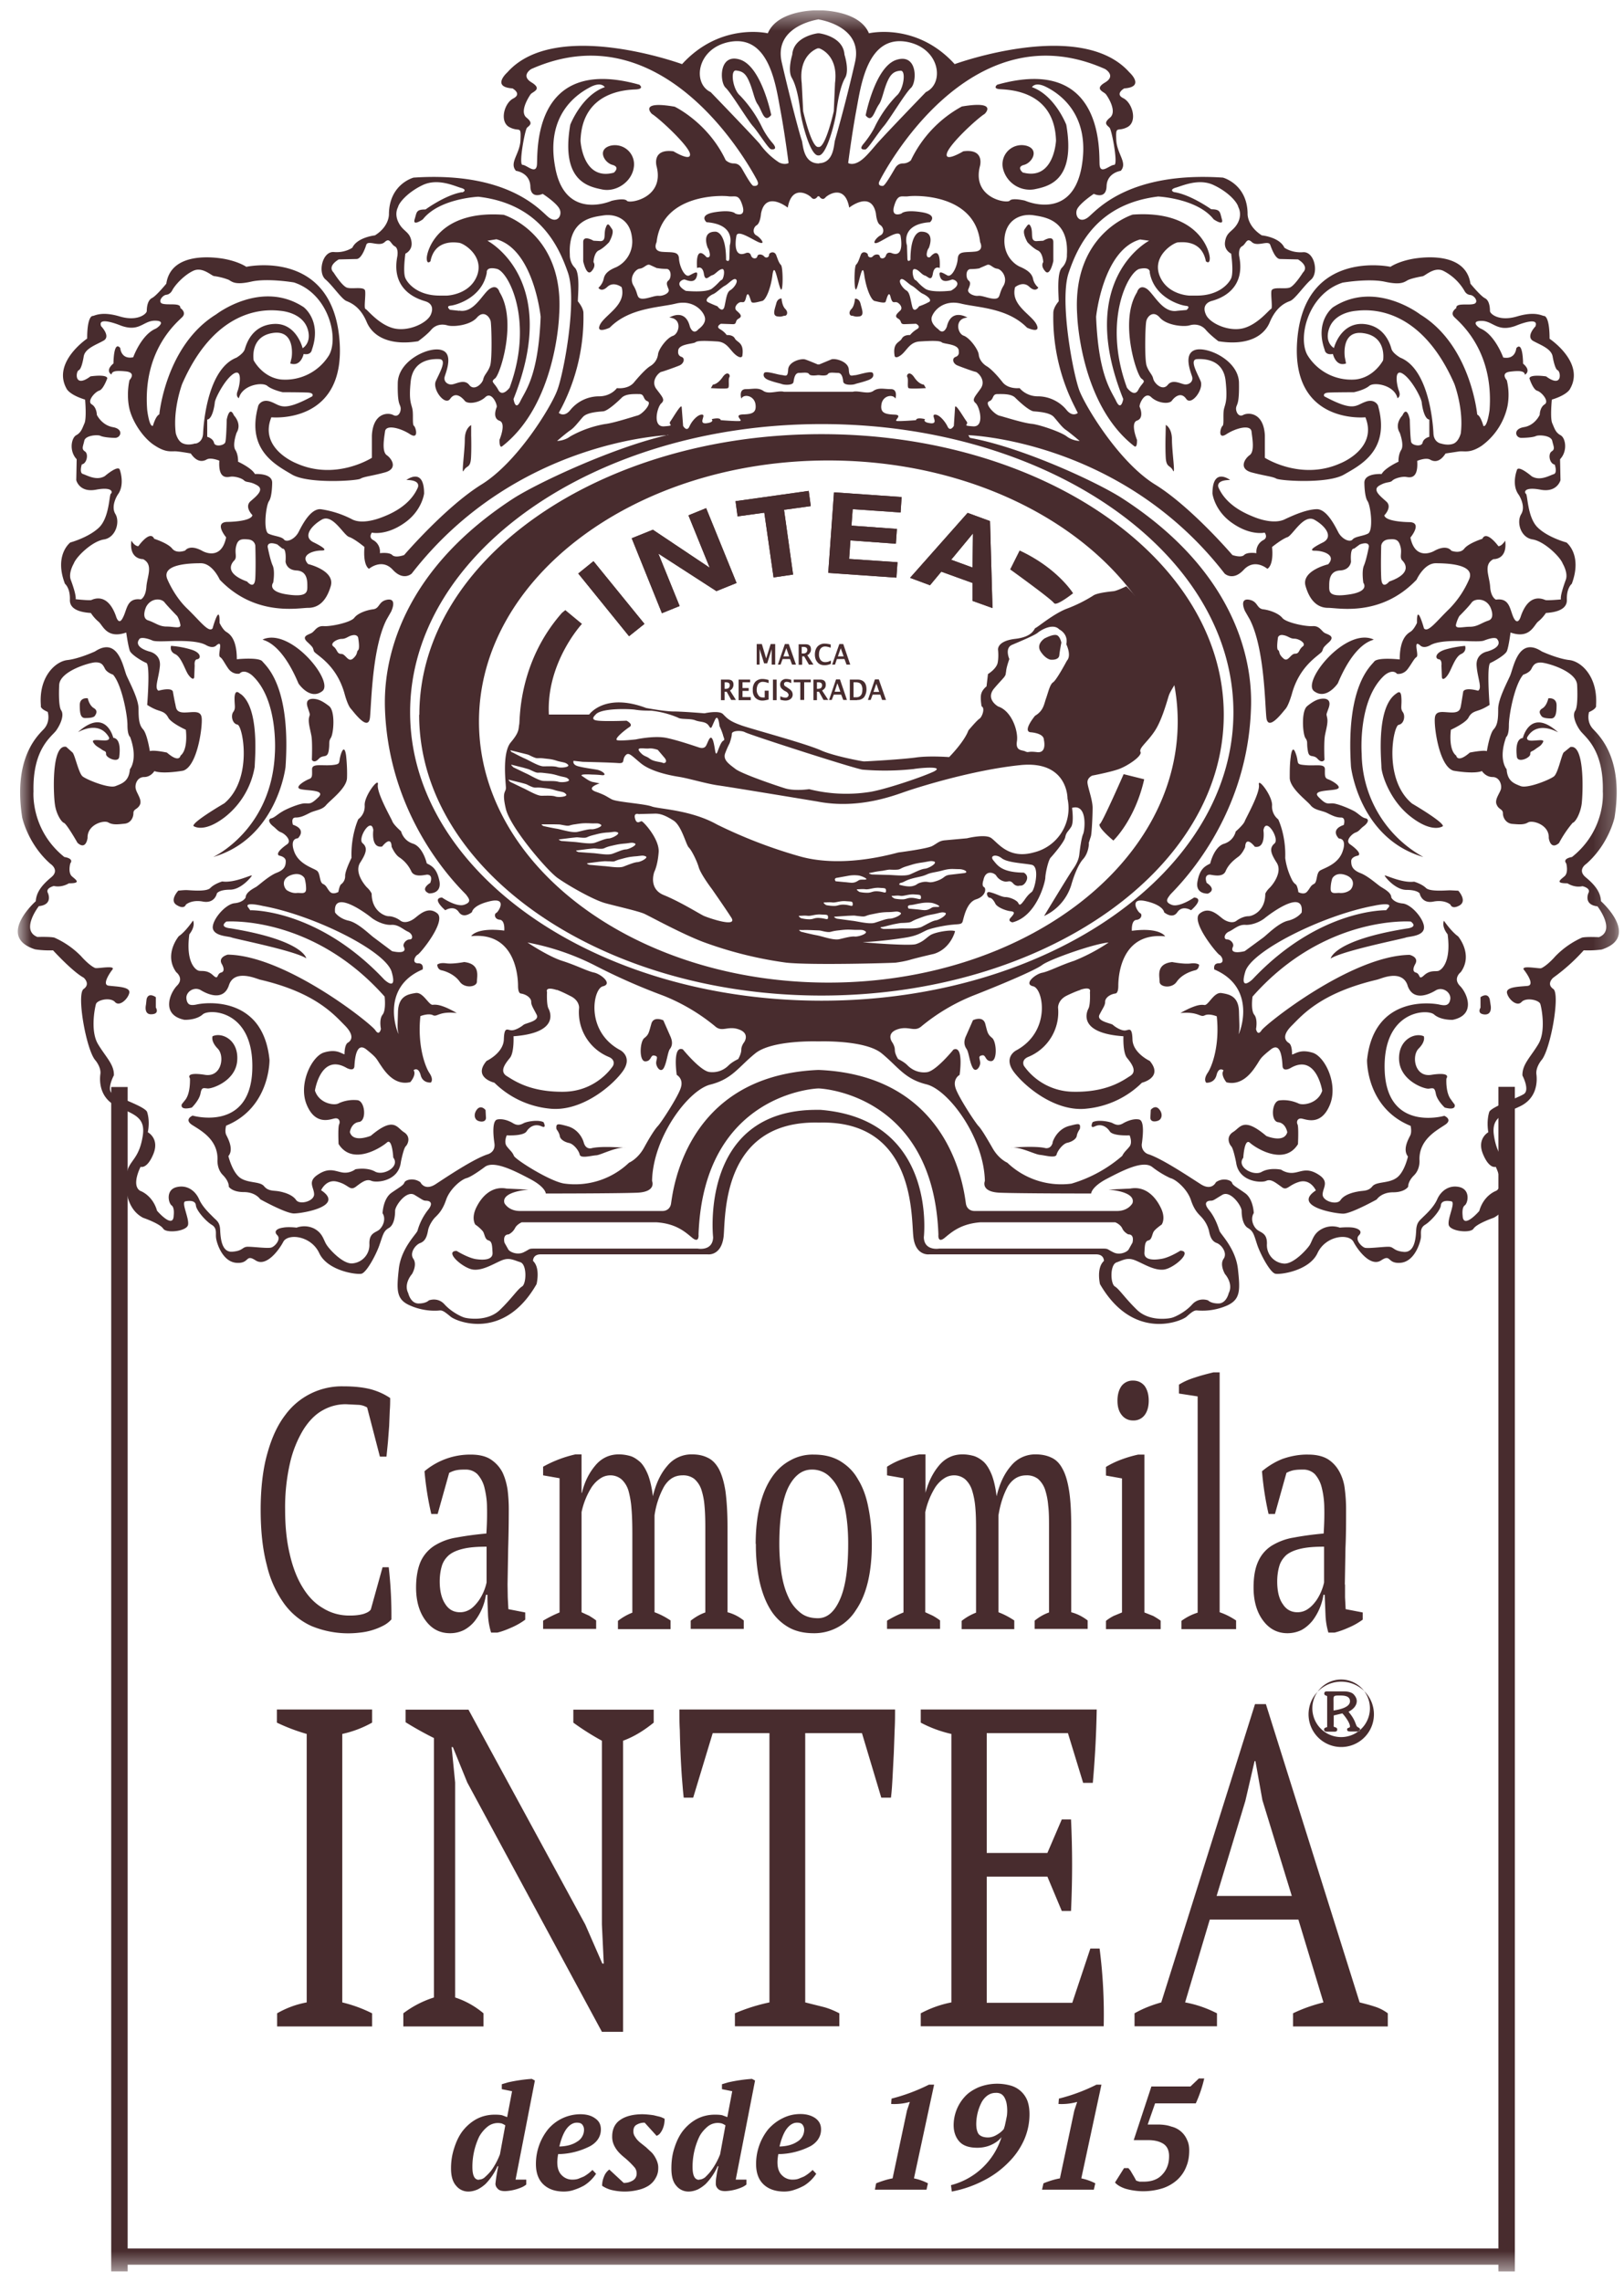 <?xml version="1.0" encoding="utf-8"?>
<svg xmlns="http://www.w3.org/2000/svg" fill="none" height="111" viewBox="0 0 79 111" width="79">
  <g clip-path="url(#clip0_255_22)">
    <mask height="111" id="a" maskUnits="userSpaceOnUse" style="mask-type:luminance" width="79" x="0" y="0">
      <path d="M.87.5h77.89v110H.87V.5z" fill="#fff"/>
    </mask>
    <g clip-rule="evenodd" fill="#482C2E" fill-rule="evenodd" mask="url(#a)">
      <path d="M18.6 76.24h.31a20.77 20.77 0 01.13 2.54 1.4 1.4 0 01-.43.32 3.14 3.14 0 01-1.1.32 4.68 4.68 0 01-2.36-.32c-.53-.24-.99-.62-1.33-1.09a5.24 5.24 0 01-.84-1.87c-.2-.75-.3-1.65-.3-2.7 0-1.03.11-2 .33-2.75.21-.76.5-1.38.87-1.86a3.41 3.41 0 012.82-1.39c.54 0 .97.05 1.33.14.36.1.67.24.95.43 0 .18 0 .38-.02.62l-.03.75-.06.78-.07.7h-.32l-.62-2.39a.9.9 0 00-.44-.13l-.6-.03c-.4 0-.78.1-1.13.3-.36.2-.67.52-.94.95a5.5 5.5 0 00-.64 1.6 9.62 9.62 0 00-.24 2.29c0 .78.07 1.5.22 2.13.14.63.35 1.18.62 1.62.27.45.6.8 1 1.03.4.25.86.37 1.33.36.26 0 .48-.03.65-.08.18-.06.3-.13.35-.22l.57-2.05zm6.09.84l.01.63.03.57.82.16v.35c-.2.15-.43.28-.66.38-.25.11-.48.2-.7.25h-.3a3.45 3.45 0 01-.15-.84c-.01-.3-.03-.64-.03-1h-.07a2.74 2.74 0 01-.54 1.27c-.14.18-.32.33-.52.44-.2.1-.43.16-.68.16-.5 0-.89-.2-1.2-.62-.3-.4-.46-.94-.46-1.6 0-.51.08-.93.22-1.26.14-.31.37-.58.66-.77.32-.2.68-.34 1.06-.4.43-.08.92-.15 1.48-.2.03-.47.04-.9.03-1.28 0-.33-.05-.66-.13-.98a1.52 1.52 0 00-.34-.63.8.8 0 00-.58-.22c-.13 0-.25 0-.38.02-.14.02-.28.07-.41.14l-.56 2h-.31a14.78 14.78 0 01-.33-2.08 3.46 3.46 0 012.25-.81c.41 0 .74.08.98.24.24.16.43.37.56.62.12.25.2.53.25.84.04.32.06.63.06.94 0 .66-.01 1.3-.03 1.91l-.03 1.77zm-2.31 1.35c.19 0 .37-.06.53-.17.15-.11.27-.25.38-.4a2.46 2.46 0 00.38-.88v-1.74c-.46 0-.84.03-1.13.1-.3.07-.53.17-.7.31-.17.15-.29.33-.35.54-.07.24-.1.5-.1.74 0 .48.1.85.27 1.1.17.27.41.4.72.4zm10.24.82h-2.56v-.4a2.75 2.75 0 01.7-.4V74.6c0-.45-.01-.85-.04-1.2-.02-.3-.07-.6-.15-.89a1.23 1.23 0 00-.33-.54.83.83 0 00-.57-.2.86.86 0 00-.48.16c-.15.1-.28.23-.4.4a3.7 3.7 0 00-.5 1.23v4.87l.37.17c.11.07.23.14.34.23v.41h-2.58v-.4a5.99 5.99 0 01.8-.4v-6.53l-.8-.14v-.42a5.88 5.88 0 011.57-.6h.3v1.87h.02c.12-.52.34-.96.65-1.33.3-.36.69-.54 1.14-.54.2 0 .38.03.56.08.17.05.33.16.49.3.15.15.27.36.38.63.1.27.18.61.23 1.03.14-.6.37-1.1.7-1.48a1.51 1.51 0 011.2-.56c.29 0 .54.05.76.16.22.1.4.28.55.55.14.27.25.63.32 1.08.06.45.1 1.03.1 1.73v4.16c.27.07.54.2.79.4v.41H33.6v-.4c.24-.19.48-.32.71-.4V74.3c0-.4-.01-.75-.04-1.06a3.37 3.37 0 00-.16-.8 1.2 1.2 0 00-.34-.5.88.88 0 00-.57-.17c-.39 0-.68.19-.9.55a4.1 4.1 0 00-.46 1.4v4.71c.28.1.54.24.78.4v.41zm4.14-4.14c0-.7.07-1.32.2-1.85.13-.54.32-1 .57-1.37.23-.35.53-.64.9-.84.35-.2.75-.3 1.15-.29.5 0 .92.1 1.28.31.36.22.66.5.88.9.23.37.4.83.5 1.36.12.59.17 1.18.17 1.78 0 1.4-.26 2.47-.77 3.21a2.38 2.38 0 01-2.06 1.13c-.48 0-.9-.1-1.24-.3a2.47 2.47 0 01-.88-.88c-.23-.38-.4-.84-.52-1.38a8.47 8.47 0 01-.17-1.79zm1.15 0c0 .5.04.97.1 1.4.07.45.18.84.33 1.16a2 2 0 00.58.77c.24.2.53.28.87.28.43 0 .78-.28 1.05-.87.28-.6.42-1.5.42-2.74 0-.51-.03-.98-.1-1.42a4.6 4.6 0 00-.32-1.14c-.12-.3-.31-.57-.55-.78a1.21 1.21 0 00-.8-.28c-.48 0-.86.3-1.15.88-.28.59-.43 1.5-.43 2.74zm11.43 4.14h-2.56v-.4a2.65 2.65 0 01.7-.4V74.6c0-.45 0-.85-.03-1.2-.02-.3-.07-.6-.16-.89a1.22 1.22 0 00-.33-.54.83.83 0 00-.56-.2.86.86 0 00-.49.16c-.15.1-.28.23-.4.4a3.78 3.78 0 00-.5 1.23v4.87l.37.17c.12.07.24.14.35.23v.41h-2.58v-.4a5.78 5.78 0 01.8-.4v-6.53l-.8-.14v-.42c.25-.16.52-.29.78-.38.27-.1.53-.17.79-.22h.3v1.87c.14-.52.35-.96.66-1.33.3-.36.69-.54 1.14-.54.2 0 .38.03.56.08.18.06.35.17.49.3.15.15.27.36.38.63.1.27.18.61.23 1.03.14-.6.37-1.1.7-1.48a1.51 1.51 0 011.2-.56c.29 0 .54.05.77.16.22.1.4.28.54.55.15.27.25.63.32 1.08.07.45.1 1.03.1 1.73v4.16c.27.07.54.2.8.4v.41h-2.58v-.4c.23-.19.47-.32.7-.4V74.3c0-.4 0-.75-.04-1.06a3.37 3.37 0 00-.16-.8c-.07-.19-.18-.36-.34-.5a.88.88 0 00-.57-.17c-.38 0-.68.19-.9.55-.2.37-.36.83-.45 1.4v4.71c.27.1.53.24.77.4v.41zm7.12 0H53.8v-.4c.12-.1.24-.17.37-.24l.41-.17v-6.52l-.78-.14v-.42c.23-.14.48-.26.75-.36.27-.1.54-.18.82-.24h.3v7.68l.43.17c.12.07.24.14.36.23v.41zm-2.1-11.11c0-.3.07-.54.2-.72a.68.68 0 01.56-.26c.23 0 .42.09.56.26.13.18.2.42.2.72 0 .29-.07.53-.2.7a.66.66 0 01-.56.26.67.67 0 01-.55-.26c-.14-.17-.21-.4-.21-.7zm5.77 11.11h-2.66v-.4c.26-.19.53-.32.79-.4V67.93l-.91-.14v-.43c.2-.13.46-.25.78-.35.3-.1.61-.18.9-.25h.3v11.67c.27.09.53.22.8.4v.41zm5.3-2.17v.63l.03.57.83.16v.35c-.21.15-.43.28-.67.38-.22.1-.46.19-.7.25h-.3a3.46 3.46 0 01-.14-.84l-.04-1h-.06a2.78 2.78 0 01-.54 1.27c-.15.18-.32.33-.52.44-.2.1-.44.16-.69.16-.48 0-.88-.2-1.19-.62-.3-.4-.46-.94-.46-1.6 0-.51.07-.93.22-1.26.14-.32.36-.58.65-.77.33-.2.69-.34 1.07-.4.42-.08.91-.15 1.47-.2.03-.47.04-.9.03-1.28a4.2 4.2 0 00-.13-.98 1.52 1.52 0 00-.33-.63.8.8 0 00-.59-.22c-.1 0-.23 0-.37.02-.15.02-.29.07-.42.14l-.56 2h-.31a14.78 14.78 0 01-.32-2.08c.3-.25.64-.46 1-.6.4-.14.83-.22 1.25-.21.4 0 .73.08.98.24.24.16.42.37.55.62.13.25.22.53.25.84.04.32.06.63.06.94 0 .66 0 1.3-.03 1.91l-.03 1.77zm-2.32 1.35c.2 0 .38-.06.53-.17.16-.11.28-.25.39-.4a2.51 2.51 0 00.38-.88v-1.74c-.47 0-.84.03-1.14.1-.3.07-.53.17-.7.31-.16.15-.28.33-.34.54-.07.24-.1.5-.1.74 0 .48.09.85.27 1.1.17.27.41.4.72.4zM18.1 98.58h-4.62v-.64c.47-.27.95-.44 1.44-.53V84.35a9.24 9.24 0 01-1.45-.55v-.64h4.63v.64a5.28 5.28 0 01-1.45.55v13.06a6.73 6.73 0 011.45.53v.64zm9.8-15.41h3.9v.63c-.52.42-1 .7-1.49.88v14.16h-1.03l-6.55-12.13-.7-1.72h-.06l.17 1.72v10.46c.49.16.95.41 1.38.77v.64h-3.9v-.64a4.9 4.9 0 011.49-.77V84.55a16.83 16.83 0 01-1.38-.77v-.61h3.06l5.68 10.45.83 1.9h.07l-.09-1.9v-8.94a12.64 12.64 0 01-1.39-.88v-.63zm12.93 15.4h-5.08v-.63a8.83 8.83 0 011.68-.53v-13.1h-2.76l-.95 3.14h-.46c-.04-.33-.06-.66-.09-1a45.78 45.78 0 01-.1-2.29c-.02-.33-.02-.66-.02-1h10.49c0 .3 0 .62-.02 1l-.04 1.12-.06 1.15c-.02.37-.04.72-.08 1.02h-.47l-.94-3.14h-2.76v13.1l.88.22c.27.07.53.18.78.31v.64zm12.52-15.4a50.1 50.1 0 01-.19 3.56h-.47l-.74-2.42H48v5.83h2.95l.7-1.63h.45c.07 1.46.07 2.94 0 4.45h-.45l-.7-1.67H48v6.14h4.16l.88-2.64h.45a25.1 25.1 0 01.2 3.78h-8.9v-.63c.47-.25.97-.43 1.49-.53V84.35a6 6 0 01-1.49-.55v-.64h8.56zm5.84 15.4h-4v-.63c.4-.23.84-.4 1.3-.53l4.56-14.51h.53l4.56 14.51c.24.06.48.12.72.2.23.07.45.18.65.33v.64H62.9v-.64c.47-.23.97-.4 1.48-.53l-1.22-4.03h-4.31l-1.2 4.03c.5.09 1.02.26 1.55.53v.64zm0-6.34h3.65l-1.43-4.66-.34-1.9h-.04l-.45 1.94-1.4 4.63zm-35.9 13.8c.12 0 .23-.05.3-.12.1-.09.2-.19.3-.31a3.49 3.49 0 00.43-.8l.26-1.41a.96.96 0 00-.17-.09.8.8 0 00-.7.16c-.17.14-.3.3-.4.48a3.42 3.42 0 00-.33 1.47c0 .42.1.63.32.63zm.91-.65a2.92 2.92 0 01-.58.86c-.12.11-.25.2-.39.27-.14.06-.29.1-.44.1a.75.75 0 01-.6-.28c-.17-.19-.25-.47-.25-.85 0-.34.05-.66.15-.97.1-.32.23-.6.41-.84.18-.23.4-.43.67-.58.26-.14.56-.22.9-.22.16 0 .28.01.36.03l.24.09.24-1.26-.5-.1v-.24l.3-.09a7.65 7.65 0 011.16-.17l.15.08-.94 4.82h.52v.24a.96.96 0 01-.19.12 2.28 2.28 0 01-.84.2c-.17 0-.3-.04-.36-.12a.34.34 0 01-.11-.23 7.41 7.41 0 01.14-.86h-.04zm4.8.36a1.93 1.93 0 01-.59.58c-.15.08-.3.15-.46.2-.16.06-.34.09-.52.09-.43 0-.76-.12-1-.35-.24-.23-.36-.56-.36-.99a2.7 2.7 0 01.6-1.7 2.07 2.07 0 011.56-.72c.29 0 .53.06.72.2.19.13.28.3.28.54 0 .32-.16.6-.5.8a3.5 3.5 0 01-1.58.4c-.02.13-.04.26-.04.4 0 .27.07.48.21.62a.7.7 0 00.54.22c.09 0 .18-.01.27-.04l.27-.11a2 2 0 00.42-.32l.17.18zm-.94-2.48c-.16 0-.32.08-.47.26-.15.18-.28.48-.38.9.36-.01.65-.09.87-.24a.67.67 0 00.33-.58.39.39 0 00-.08-.24c-.05-.07-.14-.1-.27-.1zm2.91 2.47c0-.1-.03-.2-.09-.28a4.06 4.06 0 00-.5-.49c-.1-.08-.2-.17-.29-.27a1.4 1.4 0 01-.22-.33.96.96 0 01-.09-.43c0-.36.14-.64.4-.81.26-.18.63-.27 1.08-.27a4.15 4.15 0 01.54.05l.29.07c.08.02.16.06.24.1 0 .16-.02.31-.08.46a.92.92 0 01-.12.22.39.39 0 01-.19.15l-.58-.64a.73.73 0 00-.39.1c-.1.05-.16.16-.16.32 0 .1.03.2.1.29.05.09.13.17.22.25l.29.23.29.27c.09.1.16.21.22.34.06.13.1.28.09.42a.9.9 0 01-.13.48c-.08.15-.2.27-.33.36-.16.1-.33.17-.51.21a2.75 2.75 0 01-1.32 0 1.5 1.5 0 01-.44-.2c0-.15.03-.3.09-.44a.75.75 0 01.26-.35l.7.65a.8.8 0 00.43-.11.38.38 0 00.2-.35zm3.04.3c.1 0 .22-.05.3-.12.1-.1.2-.2.28-.31a3.44 3.44 0 00.44-.8l.26-1.41a.96.96 0 00-.17-.09.78.78 0 00-.71.16c-.16.14-.3.3-.39.48a3.42 3.42 0 00-.33 1.47c0 .42.1.63.32.63zm.9-.65a2.92 2.92 0 01-.58.86c-.12.11-.25.2-.39.27-.14.06-.29.1-.44.1a.75.75 0 01-.6-.28c-.17-.19-.24-.47-.24-.85 0-.34.04-.66.14-.97.1-.32.23-.6.41-.84.18-.23.4-.43.67-.58.26-.14.56-.22.9-.22.16 0 .28.01.36.03l.24.09.24-1.26-.5-.1v-.24l.3-.09a7.65 7.65 0 011.16-.17l.15.08-.94 4.82h.52v.24a.96.96 0 01-.19.12 2.27 2.27 0 01-.84.2c-.17 0-.29-.04-.36-.12a.33.33 0 01-.1-.23c0-.08 0-.2.03-.36.02-.15.05-.32.1-.5h-.04zm4.8.36a1.93 1.93 0 01-.59.58c-.15.08-.3.15-.46.2-.16.06-.34.09-.51.09-.43 0-.77-.12-1.01-.35-.24-.23-.36-.56-.36-.99a2.7 2.7 0 01.6-1.7c.2-.22.43-.4.7-.53.26-.13.54-.2.86-.2.29 0 .53.07.72.2.19.14.28.31.28.55 0 .32-.16.6-.49.8a3.5 3.5 0 01-1.59.4c-.02.13-.04.26-.04.4 0 .27.07.48.21.62a.7.7 0 00.54.22c.1 0 .18-.01.27-.04l.27-.11a2 2 0 00.42-.32l.17.18zm-.94-2.48c-.16 0-.32.08-.47.26-.15.18-.28.48-.38.9.36-.01.65-.09.87-.24a.67.67 0 00.33-.58.39.39 0 00-.08-.24c-.05-.07-.14-.1-.27-.1zm6.3 3.26h-2.51l.06-.31c.26-.1.52-.19.8-.24l.7-3.3.14-.42a2.8 2.8 0 01-.91.1l.02-.26a8.97 8.97 0 001.82-.68h.25l-.98 4.56a2.63 2.63 0 01.68.24l-.07.31zm1.32-3.14a2.06 2.06 0 01.54-1.38c.18-.2.4-.34.67-.46a2.44 2.44 0 011.58-.08 1.23 1.23 0 01.8.74c.07.2.1.4.1.66 0 .4-.08.81-.25 1.21a3.6 3.6 0 01-.75 1.1c-.35.36-.75.66-1.2.89a5.6 5.6 0 01-1.58.55l-.04-.31a3.48 3.48 0 002.46-2.34c-.11.15-.27.27-.48.37-.21.1-.45.15-.7.15-.4 0-.69-.1-.87-.3-.18-.2-.28-.47-.28-.8zm1.1-.06c0 .22.04.39.12.5.09.1.24.16.45.16.15 0 .3-.05.43-.13.14-.08.25-.17.34-.28l.05-.16.05-.23.05-.25a2 2 0 00-.01-.58.98.98 0 00-.09-.28.49.49 0 00-.17-.2.5.5 0 00-.27-.06c-.16 0-.3.05-.42.14-.13.1-.23.23-.3.38a2.35 2.35 0 00-.23.99zm5.72 3.2h-2.52l.07-.31c.25-.1.52-.19.8-.24l.7-3.3.14-.42a2.8 2.8 0 01-.91.1l.02-.26a8.81 8.81 0 001.83-.68h.24l-.98 4.56a2.67 2.67 0 01.68.24l-.07.31zm5.13-5.41h.24a6.27 6.27 0 01-.41 1.21h-1.98l-.36 1.03h.48c.25 0 .48.03.67.1a1.1 1.1 0 01.77.66c.07.14.1.31.1.5 0 .28-.04.54-.14.78-.09.24-.24.46-.43.64a2 2 0 01-.72.42 3.13 3.13 0 01-1.82.02c-.23-.08-.4-.18-.5-.3l.44-.7h.21l.1.12.1.17.1.17.08.15.16.05h.2c.21 0 .4-.03.56-.1.15-.06.28-.16.38-.28.1-.11.18-.25.23-.4.05-.14.07-.3.07-.47 0-.28-.1-.48-.29-.6-.2-.12-.46-.18-.8-.17h-.63l.86-2.61h1.9l.42-.4zM40.3 47.8c9.38 0 16.99-5.68 16.99-12.7s-7.61-12.7-17-12.7c-9.38 0-16.99 5.69-16.99 12.7 0 7.02 7.6 12.7 17 12.7zM20.4 34.77c0-7.54 8.75-13.65 19.56-13.65 10.8 0 19.57 6.1 19.57 13.65 0 7.55-8.76 13.66-19.57 13.66-10.8 0-19.57-6.12-19.57-13.66z"/>
      <path d="M62.79 36.8s.07-.64.24-.15c.18.48-.04.53.47.57.5.05.95-.09.95.2 0 .3-.02.43.16.49.17.06.68.35.46.46-.22.12-1.3.03-.93.4.37.38.42.31.67.31.24 0 .88.27 1.1.4.22.14.35.3.53.33.18.05.1.23-.1.38s-.21.24-.4.31c-.17.06-.52.4-.27.57 0 0 .62.42.4.55 0 0-.34.05-.34.27 0 .23.05.42.44.58.4.15.87.6 1.02.68.15.1.49.27.49.51 0 0 .11.25.55.29.44.04 1.08.8 1.04 1.2-.04.4-.73.4-.89.46-.15.06-3.07.64-3.65 1.02 0 0 .14-.89 3.7-1.46 0 0 .58-.05.2-.34 0 0-4.19-.33-7.7 3.65 0 0-.1.67.09.89.17.22.08.69.08.69s.07.37.27.06c.2-.3 4.36-3.63 7.2-3.67 0 0 .46.1.28.44 0 0-.22.35.02.42.25.07.11.4.4.14.29-.27.55-.18.7-.22.16-.05.63-.43.45-1.78 0 0-.3-.35-.18-.66 0 0 .36.53.69.76 0 0 .75.88.13 1.74 0 0-.4.3-.04.67.35.35.8 1.41-.35 1.65 0 0-.58.03-.91-.26-.33-.29-2.53-.2-2.4 2.77.14 2.96 2.9 2.16 2.9 2.16s.43.18.03.44c-.4.27-1.26.71-1.24 1.7 0 0 .05.45-.27.76-.3.3-.28.55-.28.55s-.16.27-.73.27c-.58 0-.8.35-.8.35s-1.24.69-1.63.69c-.4 0-2.5-.36-1.33-1.13 0 0-.25-.57-.8-.42-.55.16-.6.47-.88.24-.3-.21-.51-.4-.75-.28-.25.1-1.33.04-1.45-.91 0 0-.13-.66-.23-.77-.11-.12-.27-.47.08-.7.36-.21.49-.77 1.62.19 0 0 .86.37 1.02-.18 0 0-.07-.45-.45-.49-.37-.05-.31-1.02.07-1.06.32-.04.64.02.93.15.22.11.95 0 1.15-.62 0 0-.29-1.84-1.55-1.1 0 0-.35.2-.38-.09-.02-.29-.06-1.22-.57-.82-.5.4-.49.44-.66.71-.18.27-.67 1.09-1.5.89 0 0-.3-.36-.14-.58 0 0-.23-.2-.34.22-.1.42-.5.38-.5.38s-.16-.13.06-.47c.23-.33.6-1.37.45-2.76 0 0-.38-.16-.6-.04-.22.1-.29-.2-1.17-.12 0 0 .26-.15.52-.26.27-.11.45-.16.65-.13.2.02.46-.65.84-.58.37.06.82.15.84.9.02.76.04.85-.02 1.09.03.03.96-2.23-1.18-3.14 0 0-.08-.3.22-.3.31 0 .16-.34.03-.41-.13-.07-1.42-1.64-.96-2.01.47-.38.91.1 1.13.26.22.16.5.22.66.09.18-.13.4-.22.58-.22.19 0 .82-.24.82-1.09 0 0 .04-.13.22-.3.18-.18.62-.78.33-1.22-.28-.44-.37-.7-.1-.93.26-.22-.42-1.33-.54-.64 0 0 .13.9-.42.8 0 0-.44-.58-.47.02 0 0-.13.33-.35.48-.22.16-.47.38-.6.69-.13.3-.55.2-.75.17 0 0-.33-.04-.17.4 0 0 .52.31.06.52 0 0-.62.04-.51-.58.11-.62.36-.75.62-.88 0 0 .18-.8.66-.96.5-.15.58-.6.58-.6s.38-.33.44-.5c.07-.18.75-1.38.69-1.77-.07-.4.66.53.64 1a.8.8 0 00.3.68s.38.77.34 1.88a3.32 3.32 0 00.35 1.1c.04.07.1.14.16.18.09.07.13.38.13.38s.27.15.42-.02c.16-.18.16-.29.34-.38.17-.09.1-.5.28-.64.18-.13.93-.3 1.13-1 0 0 .2-.55-.2-.57 0 0-.46-.42.24-.66 0 0 .11-.36-.13-.36s-.42-.09-.68-.22c-.27-.13-.6-.13-.8-.37-.2-.25-1-.82-1.02-1.33 0-.35 0-.7.05-1.04zm5.69 11.13c-.27-.8-1.33-.32-1.46-.28-2.74.64-3.65 1.72-4.16 2.23-.51.5-.33.75-.16.86.18.11.16.56.16.56.17-.05.4-.27 1-.1.59.19 1.26 1.53.84 2.55-.42 1.02-1.13.71-1.36.66-.22-.04-.28.16-.22.3.07.13.03.94.03.94-.67 1.09-2.08.18-2.35-.06-.27-.25-.3.73-.3.73-.36.44.48.9.88.68.4-.22.95-.1.95-.1s.26.2.62.15c.35-.04.64-.27 1.19.09.56.35.2.64.2.97 0 .33.71.53.88.27.18-.27.62-.38.87-.42.24-.05.48 0 .68-.25.2-.24.76-.13 1.15-.4.4-.26.58-1.06.58-1.06-.27-.33.02-.84.1-1.02.1-.17.03-.46.03-.46-2.17-.88-2.12-3.2-2.12-3.2.33-3.2 3.22-2.77 3.51-2.7.3.06.5.06.54-.27.04-.34-.38-.62-.71-.43-.33.2-1.11.56-1.37-.24zM16.84 36.8s.06.53.04 1.05c-.02.5-.82 1.08-1.02 1.32-.2.24-.53.24-.8.38-.26.13-.43.22-.68.22-.25 0-.13.35-.13.35.7.24.24.66.24.66-.4.03-.2.58-.2.58.2.68.95.86 1.13 1 .17.13.11.55.29.64.18.08.18.2.33.37.15.18.42.02.42.02s.05-.3.13-.37a.49.49 0 00.2-.42c0-.25.31-.87.31-.87-.04-1.1.33-1.88.33-1.88s.34-.22.31-.68c-.02-.47.71-1.4.64-1-.06.4.63 1.6.7 1.77.06.18.43.5.43.5s.1.45.58.6c.49.16.67.96.67.96.26.13.5.26.62.88.1.62-.51.58-.51.58-.47-.2.06-.51.06-.51.16-.44-.17-.4-.17-.4-.2.03-.63.13-.76-.18a1.66 1.66 0 00-.6-.68c-.21-.16-.35-.5-.35-.5-.02-.59-.46-.01-.46-.01-.56.1-.43-.8-.43-.8-.1-.68-.79.42-.52.64.26.22.17.49-.11.93-.3.45.15 1.04.32 1.22a1 1 0 01.23.3c0 .85.64 1.1.82 1.1.17 0 .4.08.57.21.18.14.44.07.66-.08.23-.16.67-.65 1.14-.27.46.38-.82 1.95-.95 2.01-.14.07-.3.42.02.42.3 0 .22.3.22.3-2.13.9-1.2 3.16-1.17 3.13-.07-.24-.05-.33-.03-1.08.03-.75.47-.84.84-.9.38-.08.65.59.85.57.2-.02.37.02.64.13.26.11.53.27.53.27-.89-.1-.95.22-1.17.1-.22-.1-.6.05-.6.05-.15 1.4.22 2.44.44 2.77.22.33.07.46.07.46s-.4.05-.5-.37c-.12-.42-.34-.23-.34-.23.15.23-.16.58-.16.58-.82.2-1.3-.62-1.48-.88-.18-.27-.16-.31-.66-.71-.51-.4-.56.53-.58.82-.02.28-.38.08-.38.08-1.26-.73-1.54 1.1-1.54 1.1.2.63.93.74 1.14.63.22-.11.56-.2.93-.16.38.05.45 1.02.07 1.06-.38.05-.44.49-.44.49.15.55 1.02.18 1.02.18 1.12-.95 1.26-.4 1.6-.18.36.22.21.58.1.69-.11.1-.24.77-.24.77-.11.95-1.2 1.02-1.44.91-.24-.1-.46.07-.75.29-.3.22-.34-.1-.89-.24-.55-.16-.8.41-.8.41 1.18.78-.92 1.13-1.32 1.13s-1.64-.69-1.64-.69-.22-.35-.8-.35c-.57 0-.73-.26-.73-.26s.03-.24-.28-.56c-.31-.3-.27-.75-.27-.75.03-1-.84-1.44-1.24-1.7-.4-.27.03-.45.03-.45s2.76.8 2.9-2.16c.13-2.97-2.06-3.05-2.4-2.77-.33.3-.9.27-.9.27-1.15-.24-.71-1.3-.36-1.66.36-.36-.04-.66-.04-.66-.62-.87.13-1.75.13-1.75.33-.22.69-.76.69-.76.13.31-.18.67-.18.67-.18 1.35.29 1.72.45 1.77.15.04.41-.05.7.22s.16-.07.4-.13c.25-.07.02-.43.02-.43-.17-.33.3-.44.3-.44 2.82.04 6.98 3.36 7.18 3.68.2.3.27-.07.27-.07s-.1-.46.08-.69c.18-.22.1-.88.1-.88-3.53-3.98-7.7-3.65-7.7-3.65-.38.29.2.33.2.33 3.55.58 3.69 1.46 3.69 1.46-.58-.38-3.5-.95-3.65-1.02-.16-.06-.85-.06-.9-.46-.03-.4.61-1.15 1.05-1.2.44-.04.55-.28.55-.28 0-.24.34-.42.5-.51.15-.09.61-.53 1-.69.4-.15.45-.35.45-.57 0-.22-.33-.27-.33-.27-.22-.14.4-.55.4-.55.24-.18-.11-.51-.3-.58-.17-.07-.2-.15-.39-.3-.2-.16-.26-.34-.08-.38.17-.05.3-.2.53-.33.22-.14.86-.4 1.1-.4.25 0 .29.06.67-.31.37-.38-.71-.29-.93-.4-.22-.11.28-.4.46-.47.18-.06.15-.2.15-.48 0-.29.45-.16.96-.2.5-.05.29-.1.46-.58.18-.48.24.16.24.16zm-.07 13.08c-.51-.5-1.42-1.6-4.16-2.23-.14-.04-1.2-.52-1.46.28-.27.8-1.04.44-1.38.24-.32-.2-.75.1-.7.42.05.34.24.34.53.27.29-.07 3.19-.49 3.52 2.7 0 0 .04 2.32-2.13 3.2 0 0-.06.3.03.47.08.18.37.69.1 1.02 0 0 .18.8.58 1.06.4.27.95.15 1.15.4.2.24.44.2.69.24.24.04.69.16.86.42.18.27.89.07.89-.26 0-.34-.36-.62.2-.98.55-.35.83-.13 1.19-.08.36.04.62-.16.62-.16s.55-.11.95.11c.4.22 1.24-.24.88-.68 0 0-.04-.98-.3-.73-.27.24-1.69 1.15-2.35.06 0 0-.05-.82.02-.95s0-.33-.22-.29c-.22.05-.93.36-1.35-.66-.42-1.02.24-2.37.84-2.54.6-.18.82.04 1 .08 0 0-.03-.44.15-.55.18-.1.36-.36-.15-.86zm-4.58-5.6s3.25-.08 6.5 3.37c0 0 .66.64.36-.38-.31-1.02-3.79-2.75-6.27-3.2 0 0-.95-.23-.7.08l.1.14zm7.45 1.77c-.06-.13.11-.35.29-.35s.16-.27-.09-.38c-.24-.11-.46-.35-.8-.33-.33.02-.72-.16-.95-.33-.21-.18-1.92-1.46-1.79-.27 0 0 .2.3.67.4.46.11 1 .66 1.22.82l.88.66s.79.2.57-.22zm-4.82-3.32s-.17-.35-.69-.15c-.5.2-.3.64-.17.73.13.08.3.15.48.13.19-.02.45.09.45-.2 0-.29-.07-.5-.07-.5zm52.72 1.42c.25-.3-.7-.09-.7-.09-2.48.46-5.95 2.19-6.26 3.2-.31 1.02.35.38.35.38 3.25-3.45 6.5-3.36 6.5-3.36l.11-.13zm-6.99 2.12l.9-.66c.21-.16.74-.71 1.2-.82.47-.11.67-.4.67-.4.13-1.2-1.57.09-1.79.27-.22.18-.62.35-.95.33-.34-.02-.55.22-.8.33-.24.11-.27.38-.09.38.18 0 .35.21.29.35-.21.43.57.22.57.22zm4.18-3.03c0 .29.27.18.45.2.17.01.34-.03.48-.13.14-.09.33-.53-.17-.73-.51-.2-.68.15-.68.15s-.08.22-.08.51zM39.78 1.62s-1.18.14-1.24 1.04c0 0-.24.76-.02 1.13.22.38.35 1.06.41 1.62.07.55.47 2.1.85 2.15h.07c.37-.05.77-1.6.84-2.15.07-.56.2-1.24.42-1.62.22-.37-.03-1.13-.03-1.13-.06-.9-1.23-1.04-1.23-1.04h-.07zm.07.73s.95.3.77 1.69l-.06 1.37s-.38 1.7-.71 1.74h-.07c-.33-.05-.71-1.74-.71-1.74L39 4.04c-.17-1.4.78-1.69.78-1.69h.07zm.06 51.64c5.7.46 5.03 6.2 5.03 6.2.02.68.75.55.75.55h7.96c.27 0 .2.03.51.18.31.16.69-.02.75-.15l.18-.32c.1-.44-.2-.4-.2-.4s-.22-.1-.3-.3c-.1-.2-.34-.29-.34-.29H47.7c-.95.07-1.4.47-1.75.76-.35.28-.3-.16-.3-.16-.25-6.9-5.8-7.11-5.8-7.11h-.07s-5.55.2-5.8 7.1c0 0 .05.45-.3.17-.36-.3-.8-.7-1.76-.76h-6.54s-.24.1-.33.29a.7.7 0 01-.31.3s-.29-.03-.2.4l.18.32c.06.13.44.3.75.15s.24-.18.5-.18h7.97s.73.14.75-.55c0 0-.69-6.2 5.03-6.2h.2zm-.13-3.33s-2.26-.08-3.06.6c-.8.65-1.1 1.23-2.16 1.5-1.07.26-2.8 2.56-2.84 4.69 0 0 .23.52-.7.57-.94.04-4.47.04-4.47.04s0-.3-.75-.7c-.76-.4-1.78-.93-2.22-.59 0 0-.62.47-.88.54-.27.07-.82.53-1 1.06-.18.53-.4.71-.5.82-.12.1-.34.42-.38.68-.05.27-.13.51-.38.6-.24.09-.53.49-.33.77.2.3-.07.74-.07.74s-.42.46-.18.93c0 0 .11.5.5.5.37 0 .5-.15.5-.15s.44-.18.77.2c.34.37.82.6.98.64.15.04 1.1.2 1.7-.37.6-.58.87-1.02 1.09-1.15.21-.14.24-1.07-.09-1.18-.33-.1-.53-.24-.9-.09-.39.16-.92.51-1.4.45-.5-.07-1.42-.89-.8-.91 0 0 .53.33.93.4.4.06.84.04.82-.31-.02-.35-.02-.55-.2-.6-.18-.05-.18-.31-.27-.44a1.81 1.81 0 00-.37-.33s-.22-.31.07-.87c.28-.55.77-1.01 1.45-.88l1.07.05s-1.35.09-1.17.66c0 0 .2.4.8.38h6.9s.33.01.4-.34c.08-.45.6-6.23 7.14-6.52h.07c6.55.29 7.06 6.07 7.14 6.52.07.35.4.34.4.34h6.9c.6.02.8-.38.8-.38.18-.58-1.17-.66-1.17-.66l1.06-.05c.69-.13 1.18.33 1.46.88.3.56.07.87.07.87s-.29.2-.38.33c-.09.13-.09.4-.26.44-.18.04-.18.25-.2.6-.02.35.42.37.82.3.4-.06.93-.4.93-.4.62.03-.3.85-.8.92-.48.06-1.02-.3-1.4-.45-.37-.15-.57-.02-.9.1-.33.1-.31 1.03-.09 1.17.22.13.49.57 1.09 1.15.6.57 1.55.42 1.7.37.15-.04.64-.27.97-.64.34-.38.78-.2.78-.2s.13.15.5.15c.39 0 .5-.5.5-.5.24-.47-.18-.93-.18-.93s-.27-.45-.07-.74c.2-.28-.09-.68-.33-.77-.25-.09-.33-.33-.38-.6a1.55 1.55 0 00-.38-.68c-.1-.11-.33-.29-.5-.82-.18-.53-.73-1-1-1.06a4.53 4.53 0 01-.88-.54c-.45-.35-1.47.19-2.22.58-.75.4-.75.71-.75.71s-3.54 0-4.47-.04c-.93-.05-.7-.57-.7-.57-.05-2.13-1.77-4.43-2.84-4.7-1.06-.26-1.37-.84-2.17-1.5-.8-.67-3.05-.59-3.05-.59h-.07zm0-32.93s-.42-.18-.6-.24c-.18-.07-.82.09-.84.49-.02.4-.13.28-.34.26-.2-.02-.77-.22-.83-.09 0 0-.13.2.22.34.35.13.53.15.66.2.13.04.53.06.55-.11.03-.18.07-.44.27-.44s.42-.05.49.06c.06.11.42.05.42.05h.07s.35.06.42-.05.29-.06.49-.06.24.26.26.43c.03.18.43.16.56.12.13-.05.3-.07.66-.2.35-.13.22-.34.22-.34-.07-.13-.64.07-.84.1-.2.01-.31.12-.33-.27-.02-.4-.66-.56-.84-.5l-.6.25h-.07zm0-8.18h.07s.15.24.3.06c.16-.17.96-.64 1.16.49 0 0 1.08-.86 1.3.29 0 0 .03.44.2.55.18.11.23.4.02.51-.2.1-.46.46-.15.36.31-.12 1.08-.7 1.13-.32 0 0 .22 1.09-.44.82 0 0-.2-.09-.27.11-.06.2-.29.18-.3.05-.03-.13-.25-.11-.34 0-.09.1-.24.04-.24-.07 0-.1-.25-.22-.34-.02-.08.2-.13.4-.24.5-.1.12-.1 1.45.03 1.16.13-.29.28-1.35.37-.68.09.66.33 1.23.5 1.28.18.04.5.13.54.04.04-.09.15-.6.24-.24.09.35.16.24.29.26.13.03.35.27.17.42-.17.16-.28.27-.09.38.2.11.07.27.3.27l.57-.02s.27.13.05.26c-.22.13-.34.29-.34.29s-.29-.03-.4.17c-.1.2-.46.18-.35.85 0 0 .04.17.34-.07.28-.24.41-.62.9-.64.49-.03.93-.05 1.05.04.1.1.85.07.83.44 0 0 .05.2-.15.27s-.14.33.09.42c.22.09.77.29.88.31.11.02.53.42.24.82-.28.4-.44.53-.24.7.2.18.45 1.18-.13 1.13-.58-.04-.18-.06-.31-.24-.14-.18-.53-.88-.56-.7l-.06.92s-.18.31-.31.02c-.14-.28-.42-.59-.62-.57-.2.02.22.46-.2.42-.42-.05-.27-.2-.27-.2s-.42-.11-.44.05c0 0-.75.06-.93.04-.17-.02.33-.3-.13-.31-.46-.02-.69-.09-.62-.51.07-.42.55-.5.68-.27 0 0 .13-.46-.22-.46s-.6-.09-.86.09-.73-.04-1 .04h-3.34c-.27-.08-.73.14-1-.04-.26-.18-.5-.09-.86-.09s-.22.46-.22.46c.13-.24.62-.15.69.27.06.42-.16.49-.62.5-.47.03.04.3-.14.32-.17.02-.93-.04-.93-.04-.02-.16-.44-.05-.44-.05s.16.15-.26.2c-.42.04 0-.4-.2-.42-.2-.02-.49.28-.62.57-.13.3-.31-.02-.31-.02l-.07-.92c-.02-.18-.42.52-.55.7-.13.18.27.2-.3.24-.59.05-.34-.95-.14-1.12.2-.18.04-.32-.25-.71-.28-.4.14-.8.25-.82.1-.02.66-.22.88-.31.22-.09.29-.36.1-.42-.2-.07-.16-.27-.16-.27-.02-.37.73-.35.84-.44.11-.09.55-.07 1.04-.04.49.02.62.4.9.64.29.24.34.07.34.07.1-.67-.25-.65-.36-.85-.1-.2-.4-.17-.4-.17s-.1-.16-.33-.29c-.22-.13.05-.26.05-.26l.58.02c.22 0 .08-.16.28-.27.2-.11.09-.22-.09-.38-.18-.15.04-.4.18-.42.13-.02.2.09.28-.26.1-.36.2.15.25.24.04.1.35 0 .53-.04.18-.05.42-.62.5-1.29.1-.66.25.4.39.7.13.28.13-1.05.02-1.16-.11-.11-.16-.3-.24-.5-.1-.2-.34-.1-.34.01 0 .12-.15.18-.24.07-.1-.11-.3-.13-.33 0-.02.13-.25.15-.31-.05-.07-.2-.27-.1-.27-.1-.66.26-.44-.83-.44-.83.04-.37.82.2 1.13.31.31.11.04-.24-.16-.35-.2-.11-.15-.4.03-.5.17-.12.2-.56.2-.56.22-1.15 1.3-.29 1.3-.29.2-1.13 1-.66 1.15-.49.16.18.31-.06.31-.06zm.07-1.6h-.07c-.73-.04-.71-.95-.78-1.13-.07-.17-.55-1.96-.97-3.78-.42-1.81 1.81-2.1 1.81-2.1h-.06s2.24.29 1.81 2.1a73.2 73.2 0 01-.97 3.78c-.06.18-.04 1.1-.77 1.12zm1.57 7.08c-.16.16-.09.33.02.33.1 0 .13.07.38.03.24-.05.1-.36.04-.62-.07-.27-.27-.24-.27-.24s-.02.35-.17.5zm3.52 3.68s-.23 0-.47-.36c-.24-.35-.4-.1-.33 0 .06.11-.02.49.06.53.1.05.84 0 .84 0l-.1-.17zm-2.55-13c.13-.1.22-.43.38-.65.15-.23.22-.7.4-1.1.17-.39.35-.5.64-.52.28-.02.15.93-.2 1.22a5.89 5.89 0 00-1.04 1.48c-.1.22-.31.55-.55.84-.25.29-.05.3.08.29.13-.03.62-.82.89-1.13.27-.31 1.04-1.6 1.32-1.86.3-.27.34-1.7-.7-1.37-1.04.33-1.5 2.7-1.5 2.7s.15.22.28.1zm-.69 2.2c-.28.13-.44.02-.44.02s.18-1.41.4-2.59c.22-1.17.53-3.67 2.48-3.3 1.6.32 1.81 2.02.9 2.44 0 0-1.99 2.06-2.39 2.52-.4.47-.66.78-.95.91zm3.48 6.79c.2-.11-.12-.33-.27-.4-.16-.06-.37-.3-.55-.4-.18-.09-.45-.42-.55-.3-.12.1.1.42.28.53.18.1.2.46.29.8.09.33.33-.03.33-.03s.27-.09.46-.2zm6.68 6.22c-.2-.13-.4-.42-.6-.64-.2-.22-.75-.25-.97-.27-.22-.02-.7-.46-.9-.66-.2-.2-.6-.18-.87-.18s-.16.26-.4.35c-.25.1.24.63.49.7.24.06 1.2.37 1.6.4.4.05 1.38.39 1.67.6.29.23.64.23.64.23s-.47-.4-.66-.53zm-7.04-10.6c.84.13.42.49.42.49-1.48.1-1.12 1.13-1.12 1.13l.02.62c0 .24.15.08.15.08 0-1.44.53-1.37.53-1.37.71 0 .36.8.36.8s-.07.06-.1.28c-.01.23.16.16.16.16.58-.66.47.53.47.53s-.26-.15-.33.27c-.07.42-.24.13-.4.09-.16-.05-.3-.3-.49-.31-.18-.02-.06.5.03.53.08.02.17.2.48.42.31.22 1.26.1 1.26.1.62-.35.14-.57.05-.54-.09.02-.47.21-.58-.14-.11-.35.14-.18.36-.06.22.1.48-.45.5-.82.03-.38.34-.29.83-.34.48-.04.26-.46.26-.46-.26-2.37-3.16-2.28-3.5-2.23-.33.04-.5-.14-.68.46-.18.6.35.38.35.38s.13-.2.97-.07zm5.58 1.41c-.29-.02-.14-.37-.24-.66-.11-.29-.18-.1-.31.07-.14.18.13.64.13.64s.26.29.5.4c.25.11.27.57.27.57s-.15.18.1.45c.23.26.39-.5.39-.5v-.92c0-.38-.49-.07-.49-.07l-.35.02zm1.88 8.06a9.58 9.58 0 01-1.04-4.6c.02-.27.26-.53.26-.53 0-.31-.1-1.38.16-1.64.27-.27.24-.62.24-.62.1-1.7-1.06-1.84-1.64-1.93-.57-.08-1.28.18-1.39 1.06-.1.9.51 1.36.78 1.46.26.12.53.27.6.56.03.17.13.33.26.44 0 0-.13.25-.44-.04-.31-.3-.69.02-.69.02-.24.87.8 1.33 1.04 1.81.24.49-.46.16-.46.16-.95-.97-2.4-.97-3.21-1.17-.82-.2-1.3.3-1.42.64-.1.33.31.6.31.6.27.32.42-.12.42-.12.22-.93 1-.44 1-.44-.64.04-.49.78-.18.88.3.11.7.67.73.91.02.25.2.46.38.57.18.1.48.4.77.77.28.37.84.3.84.3s.3.4.89.4c.59 0 1.1.3 1.39.66.3.37.55.15.55.15l-.15-.3zM42.96 9.04c.11-.03.47-.67.56-.82.09-.16.2-.27.42-.27.22 0 .37-.15.37-.15a5.84 5.84 0 012.48-2.62c1.8-.3 1.11.36 1.11.36-.36.22-1.73 1.48-1.84 1.93-.11.44.8-.11.8-.11 1.06-.14.81.72.81.72-.4 1.55 1.31 1.84 1.45 1.68.13-.15.74 0 .74 0s2.26 1.02 2.75-1.61c.48-2.63-1.15-3.63-1.7-3.91-.56-.29-.71 0-.71 0 1.12.4 1.67 1.83 1.67 1.83.47 2.74-.88 3-1.56 3.14a1.34 1.34 0 01-1.53-1.06.93.93 0 011.15-1.06c.64.18.29.82-.11.93-.4.1-.07.37-.07.37 1.53.42 1.62-1.55 1.62-1.55-.07-2.43-2.28-2.47-2.7-2.5-.42-.02-.16-.22-.16-.22 5.27-1.48 4.94 3.4 4.98 3.9.04.49.5 0 .71 0 .2 0-.11-1.66-.22-1.8-.11-.13-.34-.21.02-.5.35-.3-.1-1-.2-1.13-.09-.13-.6-.25-.04-.58.55-.33 0-.65 0-.65C47.1.38 42.9 8.57 42.79 8.8c-.12.22.07.26.18.24zM56.7 21.17s-.02.66.01 1.13c.04.46.22.32.35.59.13.26-.05-.93-.05-1.5 0-.58-.3-.72-.3-.72l-.01.5zM47 50.38l.33-.75s.49-.24.6.18c.11.42.11.5.33.68.22.18.27 1.13-.05 1.13-.3 0-.24-.33-.44-.28-.2.04-.11.13-.09.33.03.2-.2.53-.35.29-.16-.25-.2-.78-.31-.93-.11-.16-.16-.36-.02-.65zm4.2 5.2c.1-.32.38-.7.82-.81.44-.11.56-.16.51.15 0 0-.13.18-.15.34-.03.15-.23.28-.45.33-.22.04-.48.38-.53.57-.04.2-.57.04-.81.02-.25-.02-1-.42-1.42-.35 0 0 1.17-.1 1.68.02 0 0 .27.07.36-.27zm4.76-1.21l.02-.38s.2-.26.4-.04.15.5-.05.57c-.2.07-.37.03-.37-.15zm16.06-5.35s-.2.3.2.33c.4.02.29-.47.29-.47l-.04-.26c-.1-.38-.45-.11-.45-.11v.5zm-1.41 4.5c-.3-.33-.25-1.05-.25-1.05.23-.36-.75-.18-.75-.18-.8.11-.95-.93-.6-1.28.36-.36.25-.6.25-.6-.45-.2-1.26.18-1.2 1.17.07 1 1.22 1.4 1.44 1.38.22-.03.29-.07.35.26.07.33.43.66.43.66.6.16.48-.15.48-.15l-.15-.2zm-12.7-6.65c-.33.04-.89-.07-.89-.07-.8.09-.61.69-.61.96 0 .26.59.35.83 0 .25-.36.69-.51.9-.56.19-.04.19-.27.19-.27s-.1-.1-.42-.06zm12.63-3.56c-.16 0-.97.08-1.17-.11-.2-.2-.58-.31-.58-.31-.62.08-1.48-.38-1.43-.29.04.09.53.69 1.06.69s.64.17.64.17.09.51.66.4c.58-.11.84.15.84.15s.07.25.45.03c.37-.23-.07-.71-.07-.71l-.4-.02zm3.54-7.41c-.35.04-.33.62-.29.92.05.31.65.05.65-.13 0-.17.06-.1.24-.24.17-.13.27-.15.37-.33.12-.18-.24-.09-.55-.09-.3 0-.2-.18-.2-.18.53-.88 1.6-.14 1.48-.24-1.35-1.2-1.7.29-1.7.29zm.95-1.44c.22-.13.29-.49.29-.49s.4-.06.4.34-.05.64-.27.64c-.22 0-.4-.03-.46-.11-.07-.1-.18-.25.04-.38zm-7.83 2.85c0 .31.38 1.62 1.44 2.43 1.06.82 1.55.45 1.55.45.04-.2-1.5-1.1-1.5-1.1-1.42-1.18-.91-3.8-.65-3.83.27-.05.33-.45.2-.62-.13-.18-.04-.31-.07-.71-.02-.4-.19-.23-.29-.16-.95.71-.68 3.24-.68 3.55zm2.94-4.4c0 .2.16.13.31-.11.16-.24.33-.84.62-.98.3-.13.2-.4.2-.4s-.46.03-.97.18c-.51.16-.49.45-.31.47.17.02.13.31.13.31l.02.53zm-6.55 1.44c-.3.24-.22 1.35-.09 1.55.14.2.05.22.12.62.06.4.26.15.48.4.22.24.33.04.33.04s-.04-.9.03-1.22c.06-.3.15-.6.1-.82-.04-.22-.06-.1.08-.5.13-.4-.14-.45-.34-.43-.2.02-.4.11-.7.35zm.33-.73c-.6-.47 1.53-3.1 2.88-2.52.16.07-.78-.1-1.72 2.14 0 0-.56.84-1.16.38zm-1.74-2c.09.1 0 .18.24.4.24.23.35-.22.58-.22.22 0 .17-.2.37-.35.2-.15-.18-.38-.4-.38-.22 0-.3-.13-.53-.17-.22-.05-.27.1-.27.1s-.09.54 0 .63zm-1.38-1.48l-.24-.42s-.29-.61.18-.55c.46.07.37.42.7.47.34.04.76.2.94.42.17.22 1.1.42 1.46.4.35-.03.44.24.6.33.15.08.52.15.22.44-.32.29-.27.27-.34.44-.06.18-1.08.62-1.48 2.1 0 0-.15.53-.3.71-.16.18-.87 1.15-.94.4-.07-.75-.1-3.36-.8-4.74zM47.1 21.16l.08.14c2.55.46 6.25 2.18 7.44 2.96 6.41 4.16 6.28 9.2 6.23 10.31-.22 5.53-3.8 8.78-3.93 8.96-.13.18-.29.35.09.49.37.13 1.08-.36 1.08-.36.53.05-.15.62-.15.62s-.42-.27-.67.1c-.24.35-.64 0-.64 0s-.02-.34-.88-.54c-.87-.2-.4.53-.29.58.11.04.09.3-.18.33-.26.02-.22.53-.22.53 1.37-.18 1.62.27 1.62.27-2.2-.22-2.28 2.03-2.28 2.41 0 .38-.14.37-.14.37-.28.04-.5.22-.5.4 0 .18-.1.29-.27.62-.18.33.53.42.64.5.11.1.38.28.58.28.2 0 .36-.23.38.44.02.66.84 1.04.84 1.04.68.81-.38 1.06-.38 1.06a4.44 4.44 0 01-2.68 1.26c-1.5.18-2.98-1.04-3.54-1.77-.55-.73.1-1.06.1-1.06 1.72-.93 1.32-3.01.83-3.12-.49-.11.11-.6.44-.66.34-.07.87-.36 1.55-.58a9.12 9.12 0 001.68-.89c-.7.05-2.87.82-3.23 1.09-.35.27-2.2 1.04-3.38 1.5a9.5 9.5 0 00-2.5 1.49c-.35.3-.62-.05-1.18.15-.55.2-.24.62-.24.62s.13.18.13.38.16.44.16.44.29.13.46.31c.18.18.5.38.93.33.44-.04 1.3-1.1 1.3-1.1.52-.23.3 1.23.3 1.23s-.34.18-.2.63c.13.43.99 1.74 1.13 1.87.13.14.35.5.66 1.04.31.56.73.73.73.73a3.8 3.8 0 003.12 1.02 6.64 6.64 0 002.47-1.35c.1-.2.2-.26.36-.46.15-.2 0-.54 0-.54s-.82.05-.97-.2c-.16-.24-.43-.37-.71-.24-.29.14-.12-.2-.12-.2.25-.13.78-.04.96.04.18.1.33.14.55 0 .22-.12.51-.22.75-.17.25.05.2.69.14 1.15a.47.47 0 00.35.55c.7.25 1.95 1.09 2.5 1.44.55.36.75-.09.75-.09.34-.24.73-.1.78.02.04.14.2.2.62.5.42.28.44.98.44.98-.18.3-.02.65.15.8.18.16.51.16.49.71a.9.9 0 00.84.95c.45.02 1.08-.66 1.24-.9.15-.25.18-.58.62-.8.44-.22.84-.05.84-.05s.4-.04.66 0c.27.05.47.18.27.38-.2.2.13.55.3.6.19.04.85-.05 1.14-.05.28 0 .22.2.75.25.53.04.58-.67.6-1.04.02-.38.15-.47.3-.62.16-.16.54-.49.72-.89.17-.4.57-.73 1.1-.6.53.14.4.78.24.89-.15.11-.1.49-.1.49.02.7.81-.22.81-.22.22-.78.82-.98.82-.98.44-.26-.02-1.17-.02-1.17s-.31.13-.62-.62.26-1.06.26-1.06c-.1-.6.05-1 .05-1 .15-.26 1.37-.66 1.68-.86.3-.2-.07-.9-.07-.9-.02-.54.4-.9.78-1.54.37-.63.15-1.75.09-1.94-.07-.2-.69-.33-.91-.1-.22.25-.64-.12-.71-.43-.07-.31.6-.31 1-.35.4-.05-.16-.76-.16-.76-.24-.27.69-.07.82-.1.13-.05.4-.25.69-.58a4.19 4.19 0 011.3-.91c.22-.05.82-.02.82-.02.84-.33-.07-1.5-.07-1.5-.7-.08-.44-.65-.44-.65.13-.24-.29-.33-.29-.33-.4.09-.73-.14-.73-.14-.6 0-.37-.15-.16-.33.23-.17.1-.64.1-.64-.2-.24.28-.31.28-.31 1.67-1.33 1.5-3.18 1.5-3.18.05-2.08-.88-2.66-1.1-2.97-.22-.3-.4-.75-.24-.97.15-.23.09-1.24.09-1.24-.02-.69-1.5-1.1-1.77-1.1-.26 0-.35.1-.45.3-.09.2-.4.29-.4.29-.42.48-.7 1.95-.7 2.46 0 .5-.13.57-.13.57-.4 1.1.02 1.57.02 1.57.04.58.35.69.68.82.34.13 1.42-.31 1.62-.47.2-.15.38-1.08.48-1.17l.32-.26c.72-.16.61 2.32.55 2.78-.07.47-.3.87-.44.91a5.5 5.5 0 00-.66.98c-.43.37-.5-.25-.5-.25.03-.64-.79-.88-1.01-.75-.22.13-.48.09-.77.07-.3-.03-.45-.3-.45-.51 0-.22-.2-.18-.3-.42-.12-.24.13-.53.2-.75.06-.23-.07-.6-.4-.6-.34 0-.52-.29-.52-.29-.42.16-1.39-.02-1.39-.02-.7-.22-.95-2.16-.9-2.57.04-.4.44-.26.84-.26.4 0 .4-.2.44-.4l.1-.62c.1-.22.72-.04.72-.04.22-.11-.03-.63-.07-1.22-.04-.6.53-.69.53-.69.78-.24.49-.57.49-.57-.07-.18-.5-.02-.66.04-.16.07-.82.02-1.18.02-.35 0-1.06 0-1.42.2-.35.2-.5.02-.5.02-.38-.33-.05.47-.18.56-.13.09-.2.27-.42.57-.22.31-.53.25-.53.25-.24-.27-.62.08-.62.08-1.3 1.2-1.1 3.81-1.1 3.81a5.8 5.8 0 003 5.02c-3.12-.9-3.52-4.38-3.52-4.38-.26-3.96.96-4.9 1.13-5.13.18-.22 1.24-.1 1.24-.1 0-.98.34-1.23.51-1.34.18-.1.33-.44.33-.44-.02-1.04.34.27.34.27.2.22.6-.34 1.23-.95a4.7 4.7 0 00.98-1.47c.26-.7-1.07-.75-1.64-.75-.57 0-.93.8-.93.8-1.73 1.82-3.8 1.37-4.3 1.37-.48 0-.88-.3-1.1-1.06-.22-.75 1.1-1.06 1.1-1.06.4-.44-.21-.66-.66-.66-.44 0 .4-.4.4-.4.53-.27.13-.8-.4-1.1-.53-.31-1.06.74-1.32.84-.27.09-.75.48-.75.48.09.93-.23 1.06-.23 1.06s-.61-.53-1.15.05c-.53.57-.93.18-.93.18-5.04-6.51-12.47-6.73-12.47-6.73zm21.37 26.77c-.27-.8-1.33-.31-1.46-.28-2.74.64-3.65 1.72-4.16 2.23-.51.5-.33.75-.15.86.17.11.15.56.15.56.18-.04.4-.27 1-.09.6.18 1.26 1.53.84 2.54-.42 1.02-1.13.71-1.35.67-.22-.05-.29.15-.22.28.06.14.02.96.02.96-.67 1.08-2.08.17-2.34-.07-.27-.24-.32.73-.32.73-.35.45.5.91.89.69.4-.23.95-.11.95-.11s.27.2.62.15c.35-.04.64-.27 1.2.09.55.35.2.64.2.97 0 .33.7.53.87.27.18-.27.62-.38.87-.42.24-.05.48 0 .68-.25.2-.24.76-.13 1.16-.4.4-.26.57-1.05.57-1.05-.27-.34.02-.84.11-1.02.09-.18.02-.47.02-.47-2.17-.88-2.12-3.2-2.12-3.2.33-3.2 3.23-2.77 3.52-2.7.28.06.48.06.53-.27.04-.33-.38-.62-.71-.42-.33.2-1.1.55-1.37-.24zm2.36-17.56c.06-.24.16-.4.16-.4s.45-.45.6-.66c.15-.2.67-.23.9.21 0 0 .28.55-.09.67-.36.12-.53.3-.9.3s-.73.13-.67-.12zm-4.96-3.68l.27-.2s.45-.19.45.1c0 0-.12.64-.24.92-.12.27-.03.84-.03.84s.34.42-.7.57c-1.02.15-.96-.15-.96-.45 0-.3.05-.7.54-.72.49-.03.52-.43.52-.43s-.06-.66.15-.63zm1.32 1.42c-.03-.63 0-1.57 0-1.57s.03-.27.36-.3c.33-.03.48 0 .57.33.1.33-.06.54.1.7.15.15.47.63-.64 1.02 0 0-.36.45-.39-.18zm5.93-10.73s-.39-1.08-1.08-1.39c-.11-.04-.54-.38.03-.38.57 0 .75.57 1.66.24 0 0 1.17-.5.96.03 0 0-.47.48-.12.7.36.2.9.38.96.77 0 0 .1.6.24.66.16.06.25.9-.56.3 0 0-.79-.12-.81.1 0 0 .17.54.38.6.21.06.6.51.36.66-.24.15-.24.51-.24.51s-.23.52-.78.6c-.54.1-.39.52-.12.52s.6-.03.72-.09c.13-.06.73-.04.79.24.06.27.15.4-.03.51-.19.13-.1.6.15.64 0 0 .15.42-.06.47-.21.07-.66.34-1.06.1 0 0-.66-.57-.72-.3 0 0-.28.71.09 1.2 0 0 .36.54.12.94-.24.39-.03 1.14.55 1.23.57.09 1.35.85 1.47 1.18 0 0 .27.45.15.78-.12.33-.27.78-.24.96 0 0-.66.06-.75.03-.1-.03-.79-.4-1.2.79 0 0-.13.48-.34.09-.2-.4-.18-1-.87-.9 0 0-.24-.1-.28-.6-.02-.52-.36-1.1.16-1.37 0 0 .69.04.57-.9 0 0-.16.27-.33.27 0 0-.58-.8-.78-.36 0 0-.67.21-.88.48-.21.27-.63.1-.63.1s-.21-.34-.85.02c0 0-.9.51-1.14-.66 0 0 .6-.72-.03-.75 0 0-1.17 0-1.24-.33 0 0 .4-.4.1-.67-.3-.27-.7-.57-.34-.78.36-.21.51-.12.63-.24s.49-.21.67-.18c.18.03.6.12.54-.78 0 0 .42-.18.63-.06.21.12.48.12.75-.3l.66-.1c.28-.03.52.1 1.09-.27a3.23 3.23 0 001.26-1.92c.08-.42.07-.85-.03-1.27 0 0-.33-.36.16-.42.48-.06.7-.03.72.15 0 0 .34-.18-.09-.54 0 0 0-1.14-.33-.75 0 0-.03.57-.64.45zm-7.64.3c-.5.18-.64-.46-.64-.46-.38.07-.4-.2-.4-.2-.5-1.4.4-2.07.4-2.07 2.06-1.35 4.25.35 4.25.35 2.46 1.5 2.77 4.87 2.77 4.87.17.06.3.55.3.55.19.09.3-.77.3-.77.22-2.97-1.53-4.32-1.73-4.54-.2-.22.11-.42.11-.42-.02-.27.55-.13.84-.2.29-.07.05-.42-.16-.44-.2-.02-.28-.2-.28-.2a2.5 2.5 0 00-1.04-.98c-.44-.2-.87.25-1 .27-.13.02-.53.1-.7.18-.18.09-.32.26-1.11.09-.8-.18-2.08.04-2.08.04-1.69.55-2.2 2.7-1.7 3.54a2.5 2.5 0 002.33 1.17c.91-.1 1.34-.93 1.34-.93s.2-1.15-.94-1.32c-1.13-.18-.92 1.17-.92 1.17l.06.31zm5.23 3.9c-.27.11-.6 0-.6 0s-.36-.04-.38-.5c-.02-.47-.22-3.12-1.61-3.68 0 0-.36-.2-.43-.42-.06-.22-.33-1.15-1.38-1.22-1.07-.06-1.4 1.08-1.42 1.17 0 0-.45-.24-.25-.9.2-.67.9-.87 1.33-.91.42-.04 3.05-.4 4.78 3.56 0 0 .46 1.22.31 2.4 0 0-.09.39-.35.5zm-15.25-9.93l.44.06s-3.6 1.86-1.26 7.7c0 0-.1.63-.35.09-.24-.5-.86-1.24-.97-4.09 0 0 .33-3.25 2.14-3.76zm2.26 3.43s.22-.18-.02-.2c-.25-.02-1.55-.38-1.77-1.62 0 0 .06-.3-.5-.18-.55.14-1.8 2.53-.61 5.78 0 0 .35.49.55.11.2-.38.4-.38.16-.55-.25-.18-1.09-2.81-.22-4.2 0 0 .1-.4.46-.18.35.22.77 1.21 1.5 1.08l.45-.04zm1.2-4.9s-.98-.7-1.78-.83c-.1-.01-.25-.13.05-.22.3-.08 1.12-.47 1.84-.13.73.34 1.16.84 1.21 1.08 0 0 .2.33-.03.77-.24.44-.55.4-.62.93-.05.4.3.56.3.56s.13.9 0 1.2c-.13.28-.62.84-1.67.84h-.36s-1.1-.03-1.46-.99c-.35-.95.68-1.58.9-1.6.22-.01 1.16-.12 1.36.92 0 0 .19.18.19-.15 0-.34-.54-2.35-3.75-2.12 0 0-2.96.9-2.7 4.88 0 0 .13 4.33 2.77 6.38.16.13.14-.3.14-.3s-.34-.82 0-.94c.33-.11.18-.56.13-.66-.05-.1.24-.79.56-.48.32.3.86.35 1 .18.12-.17.44-.47.7-.1.25.37.88-.47.7-.87-.17-.4-.55-1.04-.17-1.06.38-.02 1.28.02 1.39 1.06.11 1.04-.04 1.13-.09 1.42-.04.29.02.7-.06.77-.1.07-.25.69.19.4.45-.29 1.17-.49 1.22-.13.04.35.16.97-.09 1.15-.24.17-.55.66.09.84.64.17 1.02.2 1.2.3.17.11 2.52.27 3.31-.2.8-.46 2.26-1.19 1.64-3.36 0 0-.16-.35-.62-.17-.47.17-.55.5-1.99-.27 0 0-.1-.15.18-.18.29-.02 1.26-.02 1.26-.02s.5-.1.75-.31c.24-.2 1.22-.04 1.37.6 0 0 .18-.07.07-.36-.11-.28-.24-1.08.17-.84.43.25.91 1.17.94 1.4.02.22.13.82.37.84v.84s-.28.06-.33.29c-.05.21-.5.13-.55-.03-.05-.15-.07-1.1-.07-1.1s-.13-.71-.36-.2c0 0-.4.4-.13.84 0 0 .23.6.07.84-.15.24-.13.57-.13.57s-.66.3-.82.6c0 0-.84-.06-.84.42 0 0 0 .66.15.89.16.22.3 1.46.02 1.59-.26.13-.62.13-.75.29-.13.15-.53-.03-.7-.38-.18-.35-.58-1.13-1.06-1.1-.5.02-1.13.3-1.55.5-.43.2-1.07.05-1.5-.13-.45-.18-1.32-.57-1.7-1.41 0 0-.2-.38.56-.38 0 0-.86-.66-.86.66 0 0 .1.86 1 1.46.88.6 1.54.44 1.54.44s.18.23-.06.36a.64.64 0 00-.34.64s-.44-.07-.6.09c-.15.15-.57 0-.57 0s-2.01-2.35-3.76-3.43-3.36-3.76-3.67-4.54c-.31-.77-1-4.42-.53-5.77.44-1.29 1.37-3.34 4.35-3.7 0 0 1.9.09 2.7 1.11 0 0 .51.35.4 0-.1-.35-.06-.49-.53-.49zm1.5 1.8c.2-.11.22-.45.48-.2.27.24.8-.11.89.13.09.25.26.69.48.69l.87.02s.57.31.24.64c0 0-.4.64-.64.73-.24.09-.84-.06-.89.16-.04.22.07.86-.02.88-.09.03-.62.73-1.32.93-.71.2-1.64-.22-1.84-.64-.2-.42.04-.6.24-.67.2-.06 1.73-.41 1.37-2.19 0 0-.06-.37.14-.48zm-22.4 2.54s-.2-.02-.26.25c-.07.26-.2.57.04.62.25.04.27-.03.38-.03.1 0 .18-.17.02-.33s-.18-.5-.18-.5zm-3.45 4.36s.75.05.84 0c.09-.04 0-.42.07-.53.07-.1-.09-.35-.33 0-.25.36-.47.36-.47.36l-.1.17zm2.95-13.27S37.05 3.24 36 2.9c-1.04-.33-1 1.1-.7 1.37.28.27 1.05 1.55 1.32 1.86.27.3.75 1.1.89 1.13.13.02.32 0 .08-.29a3.68 3.68 0 01-.55-.84 5.98 5.98 0 00-1.04-1.48c-.35-.29-.49-1.24-.2-1.22.3.03.47.13.64.53.18.4.25.86.4 1.09.16.22.24.55.38.66.13.11.29-.11.29-.11zm.84 2.32s-.16.11-.45-.02a3.48 3.48 0 01-.95-.91c-.4-.46-2.39-2.52-2.39-2.52-.9-.42-.68-2.13.91-2.44 1.95-.37 2.26 2.13 2.48 3.3.22 1.17.4 2.59.4 2.59zM34.9 14.9s.25.35.34.02c.08-.33.1-.69.28-.8.18-.1.4-.42.29-.52-.11-.12-.37.21-.55.3-.18.1-.4.33-.55.4-.16.06-.47.29-.27.4.2.1.46.2.46.2zm-7.8 6.55s.35 0 .64-.22a5.29 5.29 0 011.68-.6c.4-.04 1.35-.35 1.6-.42.23-.06.72-.6.48-.69-.24-.09-.13-.35-.4-.35s-.66-.02-.86.18c-.2.2-.68.64-.9.66-.23.02-.78.05-.98.27-.2.22-.4.5-.6.64-.2.13-.66.53-.66.53zm8.67-11.06s.53.22.35-.38c-.18-.6-.35-.42-.68-.46-.34-.05-3.23-.13-3.5 2.23 0 0-.22.43.27.47.48.04.8-.04.82.33.02.38.28.93.5.82.23-.11.47-.29.36.06-.11.36-.49.16-.58.14-.09-.03-.57.2.05.55 0 0 .95.1 1.26-.1.3-.23.4-.4.48-.43.1-.02.2-.55.03-.53-.18.02-.34.27-.49.3-.16.05-.34.34-.4-.08-.07-.42-.33-.27-.33-.27s-.12-1.19.46-.53c0 0 .18.07.16-.15-.03-.22-.1-.3-.1-.3s-.34-.79.36-.79c0 0 .53-.06.53 1.38 0 0 .16.15.16-.1l.02-.61s.35-1.02-1.13-1.13c0 0-.42-.36.42-.49s.98.07.98.07zm-6.9 1.32s-.5-.3-.5.07v.93s.16.75.4.49c.25-.27.1-.45.1-.45s.02-.46.26-.57c.24-.11.5-.4.5-.4s.27-.46.14-.64-.2-.36-.3-.07c-.12.3.04.64-.25.66l-.35-.02zm-1.68 8.38s.25.23.55-.14a1.8 1.8 0 011.4-.67c.59 0 .87-.4.87-.4s.56.08.85-.3c.3-.36.59-.66.77-.77a.78.78 0 00.38-.57c.02-.24.42-.8.72-.9.32-.11.47-.85-.17-.89 0 0 .77-.49 1 .44 0 0 .15.45.42.12 0 0 .41-.27.3-.6-.1-.33-.6-.84-1.41-.64-.82.2-2.26.2-3.21 1.17 0 0-.7.33-.47-.15.25-.49 1.29-.95 1.05-1.82 0 0-.38-.3-.69-.02-.3.29-.44.05-.44.05s.2-.16.26-.45c.06-.29.33-.44.6-.55a1.38 1.38 0 00.77-1.46c-.1-.89-.81-1.15-1.39-1.06-.57.08-1.72.22-1.63 1.92 0 0-.02.36.24.62.27.27.15 1.33.15 1.64 0 0 .24.27.27.53a9.6 9.6 0 01-1.04 4.6l-.16.3zm9.65-11.3c-.12-.22-4.32-8.41-11-5.43 0 0-.53.32.02.65.55.34.04.45-.05.58-.09.13-.55.84-.2 1.13.36.29.14.38.02.5-.1.14-.41 1.8-.21 1.8.2 0 .65.49.7 0 .05-.49-.29-5.38 4.98-3.9 0 0 .27.2-.16.23-.42.02-2.63.06-2.7 2.5 0 0 .1 1.96 1.62 1.55 0 0 .33-.27-.07-.38-.4-.11-.75-.75-.1-.93a.93.93 0 011.14 1.06c-.1.69-.84 1.2-1.52 1.07-.69-.14-2.04-.4-1.57-3.15 0 0 .55-1.43 1.68-1.83 0 0-.16-.29-.71 0-.55.29-2.2 1.28-1.7 3.91.48 2.63 2.74 1.62 2.74 1.62s.62-.16.75 0c.13.15 1.84-.14 1.44-1.68 0 0-.25-.87.82-.73 0 0 .9.55.8.1-.12-.43-1.49-1.7-1.85-1.92 0 0-.68-.66 1.11-.35 0 0 1.62.77 2.48 2.6 0 0 .16.16.38.16s.33.11.42.27c.09.15.44.8.55.82.11.02.3-.01.19-.24zM22.92 20.68s-.31.14-.31.71c0 .58-.18 1.77-.05 1.5.14-.26.31-.11.35-.58.03-.46.01-1.13.01-1.13v-.5zm9.35 28.96l.33.75c.14.3.1.5-.02.65-.1.15-.15.68-.3.93-.16.24-.38-.1-.36-.29.02-.2.11-.29-.09-.33-.2-.05-.13.28-.44.28s-.27-.95-.05-1.13c.22-.17.22-.26.34-.68.1-.42.6-.18.6-.18zm-4.69 5.14c.44.1.73.48.82.81.1.34.36.27.36.27.5-.13 1.68-.02 1.68-.02-.43-.07-1.18.33-1.42.36-.24.01-.77.17-.82-.03-.04-.2-.3-.53-.53-.57-.22-.05-.42-.18-.44-.34-.02-.15-.16-.33-.16-.33-.04-.3.07-.27.52-.15zm-3.96-.78l.02.38c0 .17-.18.22-.37.15-.2-.07-.25-.35-.05-.58.2-.21.4.05.4.05zM7.58 48.51s-.36-.27-.45.1l-.03.27s-.12.49.28.46c.4-.02.2-.33.2-.33v-.5zm1.26 5.22s-.11.3.49.15c0 0 .35-.34.42-.67.06-.33.13-.28.35-.26.22.02 1.38-.37 1.44-1.37.07-1-.75-1.38-1.2-1.17 0 0-.1.24.25.6.35.35.2 1.39-.6 1.28 0 0-.97-.18-.75.17 0 0 .04.73-.24 1.06l-.16.2zm12.43-6.8s0 .22.2.27c.2.04.64.2.89.55.24.35.84.27.84 0 0-.26.18-.86-.62-.95 0 0-.55.11-.89.06-.33-.04-.42.07-.42.07zm-12.6-3.6s-.45.48-.07.7c.37.23.44-.02.44-.02s.27-.26.84-.15c.58.1.67-.4.67-.4s.1-.18.64-.18c.53 0 1.02-.6 1.06-.68.04-.09-.82.37-1.44.28 0 0-.38.11-.58.32-.2.2-1.01.1-1.17.1-.15 0-.4.03-.4.03zM3.81 35.6c-.12.1.95-.64 1.48.25 0 0 .11.17-.2.17-.3 0-.66-.08-.55.1.11.17.2.2.38.32.18.14.24.07.24.25s.6.44.64.13c.04-.31.07-.88-.29-.93 0 0-.35-1.48-1.7-.29zm.46-1.63s.07.35.3.48c.21.13.1.29.04.38-.07.08-.25.1-.47.1-.22 0-.26-.23-.26-.63s.4-.33.4-.33zm7.44-.2c-.1-.08-.27-.25-.3.15-.01.4.07.53-.06.71-.13.17-.06.57.2.62.26.04.77 2.65-.64 3.83 0 0-1.55.9-1.5 1.1 0 0 .48.38 1.54-.44a3.94 3.94 0 001.44-2.44c0-.3.26-2.83-.68-3.54zm-2.24-1.4s-.04-.29.13-.3c.18-.03.2-.32-.3-.47-.52-.16-.98-.18-.98-.18s-.09.27.2.4c.29.13.47.73.62.97.16.24.31.31.31.11l.02-.53zM15.3 34c-.2-.02-.47.02-.33.42.13.4.11.29.06.5-.04.23.05.52.11.83.07.3.03 1.21.03 1.21s.1.2.33-.04c.22-.24.42 0 .49-.4.06-.4-.02-.42.1-.62.14-.2.23-1.3-.08-1.55-.31-.24-.51-.33-.71-.35zm-2.5-2.9c1.35-.57 3.47 2.06 2.88 2.52-.6.47-1.16-.37-1.16-.37-.94-2.24-1.88-2.08-1.72-2.15zm4.62-.09s-.04-.15-.26-.11c-.23.04-.31.18-.54.18-.22 0-.6.22-.4.37.2.15.16.36.38.36s.33.44.58.22c.24-.22.15-.31.24-.4.1-.09 0-.62 0-.62zm1.62-1.28l-.24.42c-.69 1.37-.73 3.98-.8 4.73-.07.75-.77-.22-.93-.4-.16-.17-.3-.7-.3-.7-.4-1.49-1.43-1.93-1.5-2.1-.06-.18-.01-.16-.32-.45-.31-.29.06-.35.21-.44.16-.09.25-.36.6-.33.36.02 1.29-.18 1.47-.4.17-.23.6-.38.92-.42.34-.04.25-.4.71-.47.47-.06.18.55.18.55zm13.47-8.56s-7.43.22-12.48 6.73c0 0-.4.39-.93-.19-.53-.57-1.15-.04-1.15-.04s-.3-.13-.22-1.06c0 0-.48-.4-.75-.49-.27-.09-.8-1.15-1.33-.84-.53.31-.93.84-.4 1.1 0 0 .85.4.4.4-.45 0-1.06.23-.66.66 0 0 1.32.31 1.1 1.07-.22.75-.61 1.06-1.1 1.06-.48 0-2.57.44-4.3-1.37 0 0-.35-.8-.92-.8-.58 0-1.9.05-1.64.75 0 0 .33.84.98 1.46.64.62 1.04 1.18 1.23.96 0 0 .36-1.31.34-.27 0 0 .15.33.33.44.18.11.51.36.51 1.33 0 0 1.06-.11 1.24.1.18.23 1.4 1.18 1.13 5.14 0 0-.4 3.47-3.52 4.38 0 0 2.83-1.3 3-5.02 0 0 .2-2.61-1.1-3.81 0 0-.38-.35-.62-.09 0 0-.31.07-.54-.24-.21-.3-.28-.49-.41-.57-.13-.1.2-.89-.18-.56 0 0-.15.18-.5-.02-.36-.2-1.07-.2-1.42-.2-.35 0-1.02.05-1.18-.02-.15-.07-.6-.22-.66-.04 0 0-.29.33.49.57 0 0 .57.1.53.69-.05.6-.29 1.1-.07 1.22 0 0 .62-.18.7.04 0 0 .07.42.12.62.04.2.04.4.44.4s.8-.13.84.26c.05.4-.2 2.35-.9 2.57 0 0-.98.18-1.4.02 0 0-.17.29-.5.29-.34 0-.47.37-.4.6.06.22.3.5.2.74-.12.25-.32.2-.32.42 0 .23-.15.49-.44.51-.29.03-.56.07-.78-.06-.22-.13-1.03.1-1.01.75 0 0-.07.62-.49.24 0 0-.53-.93-.66-.97-.13-.05-.38-.44-.44-.91-.07-.46-.18-2.94.55-2.79l.3.27c.12.09.3 1.01.5 1.17.2.16 1.28.6 1.6.47.34-.13.65-.24.7-.82 0 0 .41-.47.01-1.57 0 0-.13-.07-.13-.58 0-.5-.28-1.97-.7-2.45 0 0-.31-.1-.4-.3-.1-.2-.18-.3-.45-.3-.26 0-1.74.42-1.77 1.1 0 0-.06 1.02.1 1.24.15.23-.03.67-.25.98-.22.3-1.15.88-1.1 2.96 0 0-.16 1.86 1.5 3.19 0 0 .48.06.29.31 0 0-.13.46.09.64.21.18.44.33-.16.33 0 0-.33.22-.73.13 0 0-.42.1-.29.34 0 0 .27.57-.44.64 0 0-.91 1.17-.07 1.5 0 0 .6-.02.82.03a4.2 4.2 0 011.3.9c.3.34.56.53.69.58.13.04 1.06-.16.82.1 0 0-.55.72-.16.76.4.05 1.06.05 1 .35-.07.31-.49.69-.7.44-.23-.24-.85-.1-.92.1-.06.2-.28 1.3.09 1.94.38.64.8 1 .78 1.53 0 0-.38.7-.07.9.3.2 1.53.6 1.68.87 0 0 .16.4.04 1 0 0 .58.3.27 1.06-.31.75-.62.62-.62.62s-.47.9-.02 1.17c0 0 .6.2.82.97 0 0 .8.93.81.22 0 0 .05-.37-.1-.48-.16-.11-.3-.76.24-.89.53-.13.93.2 1.1.6.18.4.56.73.71.89.16.15.3.24.31.61.02.38.07 1.09.6 1.04.53-.04.46-.24.75-.24.3 0 .95.09 1.13.04.17-.04.5-.4.3-.6-.2-.2 0-.33.28-.37.26-.05.66 0 .66 0s.4-.17.84.04c.44.23.46.56.62.8.16.25.8.93 1.24.9a.9.9 0 00.84-.94c-.02-.55.3-.55.48-.7.18-.16.34-.52.16-.8 0 0 .02-.71.44-1 .42-.29.57-.36.62-.49.04-.13.44-.26.78-.02 0 0 .2.45.75.09s1.8-1.2 2.5-1.44c0 0 .42-.09.35-.55-.07-.47-.1-1.1.14-1.15.24-.05.53.04.75.17.22.14.37.1.55 0 .18-.08.7-.17.95-.04 0 0 .18.33-.1.2-.3-.13-.56 0-.72.24-.15.25-.97.2-.97.2s-.15.33 0 .53.27.27.35.47c.1.2 1.82 1.28 2.48 1.35a3.8 3.8 0 003.12-1.02s.42-.17.73-.73c.3-.55.53-.9.66-1.04.14-.13 1-1.44 1.13-1.88.14-.44-.2-.62-.2-.62s-.22-1.46.3-1.24c0 0 .86 1.06 1.3 1.1.44.05.75-.15.92-.32.18-.18.47-.31.47-.31s.15-.25.15-.45.14-.37.14-.37.3-.42-.25-.62-.82.16-1.17-.16a9.43 9.43 0 00-2.5-1.48 29.95 29.95 0 01-3.39-1.5 12.15 12.15 0 00-3.23-1.09s1 .67 1.68.89c.7.22 1.22.5 1.55.57.34.07.93.55.44.67-.48.1-.88 2.19.85 3.11 0 0 .64.34.08 1.07-.55.73-2.03 1.94-3.53 1.77a4.44 4.44 0 01-2.68-1.26s-1.07-.25-.38-1.06c0 0 .82-.38.84-1.05.02-.66.18-.44.38-.44s.46-.17.57-.26c.11-.1.82-.18.64-.51-.17-.33-.26-.45-.26-.62 0-.18-.23-.36-.51-.4 0 0-.13 0-.13-.37 0-.38-.09-2.64-2.28-2.42 0 0 .24-.44 1.61-.27 0 0 .05-.5-.22-.53-.26-.02-.28-.28-.17-.33.1-.04.57-.77-.3-.57-.86.2-.88.53-.88.53s-.4.35-.64 0c-.24-.36-.66-.09-.66-.09s-.69-.58-.16-.62c0 0 .7.49 1.09.35.37-.13.22-.3.09-.48-.14-.18-3.72-3.43-3.95-8.96-.04-1.1-.17-6.15 6.24-10.32 1.2-.77 4.9-2.5 7.52-3.09h.02zM16.76 49.87c-.51-.5-1.42-1.59-4.16-2.23-.13-.03-1.2-.51-1.46.28-.26.8-1.04.45-1.37.25-.33-.2-.75.09-.7.42.04.33.24.33.52.27.3-.07 3.2-.5 3.52 2.7 0 0 .04 2.32-2.12 3.2 0 0-.07.29.02.46.09.18.37.7.1 1.02 0 0 .19.8.59 1.07.4.26.95.15 1.15.4.2.24.44.2.68.24.25.04.69.15.87.42.17.26.88.07.88-.27s-.35-.62.2-.97c.55-.36.84-.14 1.2-.09.35.05.61-.16.61-.16s.55-.11.95.11c.4.23 1.24-.23.89-.68 0 0-.05-.97-.31-.73-.27.24-1.68 1.15-2.35.07 0 0-.04-.83.03-.96.06-.13 0-.33-.23-.28-.21.04-.93.35-1.35-.67-.42-1.01.25-2.36.84-2.54.6-.18.82.04 1 .09 0 0-.02-.44.15-.56.18-.1.36-.35-.15-.86zm-8.14-19.9s.1.15.15.4c.06.24-.3.11-.66.11-.37 0-.54-.18-.9-.3-.36-.11-.1-.66-.1-.66.24-.45.75-.42.9-.21.16.2.61.66.61.66zm4.85-3.5l.27.22c.21-.03.15.63.15.63s.03.4.52.43c.49.02.54.42.54.71 0 .3.06.61-.97.46-1.03-.15-.69-.58-.69-.58s.1-.57-.03-.84c-.12-.27-.24-.9-.24-.9 0-.3.45-.12.45-.12zm-1.05.07s.03.93 0 1.57c-.03.63-.4.18-.4.18-1.1-.4-.78-.87-.62-1.03.15-.16 0-.36.09-.7.08-.32.24-.35.57-.32.33.02.36.3.36.3zM7.57 15.99c-.7.3-1.09 1.39-1.09 1.39-.6.12-.63-.45-.63-.45-.33-.39-.33.75-.33.75-.43.36-.1.54-.1.54.03-.18.25-.2.73-.15.49.07.15.42.15.42s-.15.58-.03 1.27c.12.7.7 1.57 1.27 1.92.57.37.8.25 1.08.28.28.03.66.1.66.1.28.41.55.41.76.3.2-.13.63.05.63.05-.06.9.36.81.54.78.18-.03.54.06.66.18.13.12.28.03.64.24s-.03.52-.33.78c-.3.28.1.67.1.67-.07.33-1.25.33-1.25.33-.63.04-.03.75-.03.75-.24 1.18-1.14.67-1.14.67-.64-.36-.85-.03-.85-.03s-.42.18-.64-.1c-.21-.26-.87-.47-.87-.47-.2-.45-.77.36-.77.36-.19 0-.34-.27-.34-.27-.12.93.57.9.57.9.52.27.19.85.16 1.36-.04.51-.27.6-.27.6-.7-.09-.66.51-.88.9-.2.4-.33-.09-.33-.09-.42-1.18-1.12-.81-1.2-.78-.1.03-.76-.04-.76-.04.03-.17-.12-.63-.24-.95-.12-.34.15-.79.15-.79.12-.33.9-1.09 1.48-1.17.56-.1.78-.85.54-1.24-.24-.4.12-.94.12-.94.36-.48.1-1.2.1-1.2-.07-.27-.73.3-.73.3-.4.24-.85-.03-1.06-.1-.2-.05-.06-.47-.06-.47.24-.03.34-.51.15-.63-.18-.12-.09-.24-.03-.52.06-.27.66-.3.78-.24s.45.1.72.1c.28 0 .43-.43-.11-.52-.55-.1-.78-.6-.78-.6s0-.36-.25-.51c-.24-.15.15-.6.37-.67.2-.06.39-.6.39-.6-.04-.21-.82-.09-.82-.09-.8.6-.72-.24-.57-.3.15-.06.24-.66.24-.66.06-.4.6-.57.97-.78.36-.21-.12-.7-.12-.7-.21-.52.96-.03.96-.03.91.33 1.08-.24 1.66-.24.57 0 .14.34.03.39zm6.62 1.38s.2-1.35-.93-1.17c-1.13.18-.92 1.33-.92 1.33s.42.82 1.32.93A2.5 2.5 0 0016 17.29c.5-.85-.02-3-1.7-3.55 0 0-1.28-.22-2.08-.04s-.93 0-1.1-.09a3.14 3.14 0 00-.71-.18c-.13-.02-.56-.46-1-.26-.44.2-.9.69-1.04.97 0 0-.09.18-.28.2-.2.02-.45.38-.16.44.29.07.87-.06.84.2 0 0 .31.2.11.43-.2.22-1.95 1.57-1.72 4.53 0 0 .1.86.28.77 0 0 .13-.48.31-.55 0 0 .31-3.36 2.77-4.87 0 0 2.19-1.7 4.25-.35 0 0 .9.66.4 2.08 0 0-.03.27-.4.2 0 0-.13.64-.65.46l.07-.3zm-4.69 4.2s-.33.12-.6 0c-.26-.1-.35-.5-.35-.5-.15-1.17.31-2.39.31-2.39 1.73-3.96 4.36-3.6 4.78-3.56.42.04 1.13.24 1.33.9.2.67-.25.92-.25.92-.02-.1-.35-1.25-1.41-1.18-1.07.07-1.33 1-1.4 1.22-.06.22-.41.42-.41.42-1.4.55-1.6 3.2-1.62 3.68-.02.46-.37.5-.37.5zm14.21-9.86l.44-.07c1.82.51 2.15 3.77 2.15 3.77-.11 2.85-.73 3.58-.98 4.09-.25.54-.34-.09-.34-.09 2.34-5.84-1.27-7.7-1.27-7.7zm-1.37 3.4c.73.14 1.15-.86 1.5-1.07.36-.23.46.17.46.17.87 1.4.03 4.03-.22 4.2-.24.18-.04.18.16.56.2.37.55-.11.55-.11 1.2-3.25-.06-5.65-.62-5.78-.55-.13-.49.18-.49.18-.22 1.24-1.52 1.59-1.77 1.61-.24.03-.02.2-.02.2l.45.05zm.13-5.76c-.8.13-1.77.84-1.77.84-.47 0-.42.13-.53.48-.11.36.4 0 .4 0 .8-1.02 2.7-1.1 2.7-1.1 2.98.35 3.91 2.4 4.36 3.7.46 1.34-.22 4.99-.54 5.76-.3.78-1.92 3.46-3.67 4.54-1.75 1.09-3.76 3.43-3.76 3.43s-.42.16-.58 0c-.15-.15-.6-.09-.6-.09a.64.64 0 00-.33-.64c-.24-.13-.06-.36-.06-.36s.66.16 1.54-.44c.9-.6 1-1.46 1-1.46 0-1.32-.86-.66-.86-.66.75 0 .55.38.55.38-.37.84-1.24 1.24-1.68 1.41-.44.18-1.08.34-1.5.13a4.75 4.75 0 00-1.55-.5c-.49-.02-.88.75-1.06 1.1-.18.36-.58.53-.71.38-.13-.16-.49-.16-.76-.29-.26-.13-.13-1.37.03-1.59.15-.22.15-.89.15-.89 0-.48-.84-.42-.84-.42-.16-.3-.82-.6-.82-.6s.02-.33-.13-.57c-.16-.24.06-.84.06-.84.27-.44-.13-.84-.13-.84-.22-.51-.35.2-.35.2s-.02.95-.07 1.1c-.04.16-.5.25-.55.03-.05-.22-.33-.29-.33-.29v-.84c.24-.02.35-.62.37-.84.03-.22.51-1.15.93-1.4.42-.24.29.56.18.85-.11.28.06.35.06.35.16-.64 1.13-.8 1.38-.6.24.2.75.31.75.31s.97 0 1.26.02c.29.03.18.18.18.18-1.44.78-1.54.44-2 .27-.46-.18-.62.17-.62.17-.62 2.17.85 2.9 1.64 3.37.8.46 3.15.3 3.32.2.18-.11.55-.13 1.2-.31.64-.18.33-.67.08-.84-.24-.18-.13-.8-.08-1.15.04-.36.77-.16 1.21.13.45.29.29-.33.2-.4-.09-.06-.03-.48-.07-.77-.04-.29-.2-.38-.09-1.41.12-1.04 1.02-1.09 1.4-1.07.38.03 0 .67-.18 1.07s.45 1.23.7.86c.26-.37.58-.06.71.1.13.17.68.12 1-.18.32-.3.6.39.55.49-.04.1-.2.54.14.66s0 .92 0 .92-.02.44.13.32c2.65-2.06 2.77-6.39 2.77-6.39.27-3.97-2.7-4.87-2.7-4.87-3.2-.24-3.74 1.77-3.74 2.11 0 .34.18.15.18.15.2-1.04 1.15-.93 1.37-.9.22 0 1.25.63.9 1.59-.36.95-1.47.98-1.47.98h-.35c-1.05 0-1.54-.56-1.67-.85-.13-.29 0-1.19 0-1.19s.35-.15.3-.56c-.07-.52-.39-.49-.62-.93-.24-.44-.04-.77-.04-.77.05-.23.49-.74 1.21-1.08.73-.34 1.54.05 1.85.14.3.08.16.2.05.22zm-3.76 2.43c.26-.25.29.09.49.2.2.1.13.48.13.48-.35 1.77 1.17 2.13 1.37 2.2.2.06.44.24.25.66-.2.42-1.13.84-1.84.64-.71-.2-1.24-.9-1.33-.93-.09-.02.02-.66-.02-.89-.05-.22-.65-.06-.89-.15s-.64-.73-.64-.73c-.33-.33.25-.64.25-.64l.86-.02c.22 0 .4-.44.48-.7.1-.23.62.12.89-.12zm21.26 36.9C51.03 48.68 60 42.4 60 34.65c0-7.74-8.97-14.02-20.03-14.02-11.05 0-20.02 6.28-20.02 14.02 0 7.75 8.97 14.03 20.02 14.03zM39.84.5h-.07c-.36 0-1.98.07-2.42 1.12 0 0-2.3-.55-4.17 1.5 0 0-6.15-2.25-8.5.4 0 0-.8.71.25.78 0 0 .48.26.04.49-.44.22-.68 1.12-.2 1.39.5.27.58-.11.55.6-.01.7-.57 1.13-.22 1.53 0 0 .67.08.7.75.01.66.6.37.6.37s.7.45.83.76c.13.3-.14.73-.58.35-.44-.38-2.01-2.2-6.53-1.9 0 0-1.17.3-1.2 1.75 0 0 .05.6-.68 1.06 0 0-.86.09-1.1.6 0 0-.36.26-.9.21-.56-.04-.79 1-.41 1.33.38.33.8.98 1.04 1.06.24.1.67.3.97 1.02.31.73 1.16 1.15 2.5.93 0 0 .43-.31.63-.55.2-.24.5-.31.8-.22.28.08 1.1 0 1.43-.38.33-.38.62-.04.67.18.04.22.08 1.86-.03 2.17-.1.3-.28.42-.33.64-.04.22-.44.6-.68.29-.24-.31-.64-.05-.84-.03-.2.03-.42-.13-.36-.37.07-.24.44-1.13-.15-1.3-.6-.19-2.1.5-2.13 1.59-.02 1.08.11 1.01.14 1.22.02.2-.11.48-.36.35-.24-.13-.98-.13-1.04 1v1.08s-1.75 1.13-3.67.27c0 0-1.84-.71-1.22-2.24 0 0 3.74.38 3.3-3.91-.44-4.3-4.52-3.41-4.52-3.41s-.33-.24-1.04-.38c-.7-.13-2.63-.3-2.85 1.2 0 0-.49.6-.7.7-.23.12-.25.5-.25.63s-.44.53-1.33.26c-.88-.26-1.21-.02-1.3-.02-.09 0-.27.18-.27 1.1 0 0-1.72 1.16-1 2.44 0 0 .12.29.9.53 0 0 .08.9-.03 1.15-.11.25-.16.45-.4.58-.24.13-.36.77.02 1.17l-.02 1.02s.15.62.97.46c.82-.15.8.14.71.2-.08.07-.07 1.15-.57 1.64-.51.49-1.4.73-1.4.73s-.8.6-.26 2.01c0 0 .26.2.24.78-.02.57.78.62 1.02.64 0 0 .15.24.37.42s.4.86 1.35.53c0 0 .1.7.18.9.1.2.6.5.8.58.2.09.04 2.04.04 2.04s.22.15.46.24c.25.09.42.11.56.37.13.27.86.6.86.6s.13.95-.26 1.26c0 0-.05.38-.66-.15 0 0-.63-.14-.83-.07 0 0-.13-.84-.33-1.06-.2-.22-.22-.53-.22-1 0-.46-.4-1.21-.58-1.61-.17-.4-.4-1.93-1.54-1.18 0 0-.78.36-1.35.42-.58.07-1.4.82-1.28 2.22 0 0-.07.13.33.3 0 0 .16.47-.2.85-.36.37-1.48 1.48-1.04 4.29 0 0 .27 1.28 1.37 2.25 0 0 .47.3.05.65-.42.35-.73.7-.76 1.17 0 0-1.94 1.72-.04 2.34 0 0 .38.07.88.05 0 0 .95 1.04 1.49 1.33 0 0 .35.3 0 .55-.36.24.13 2.98.57 3.47 0 0 .3.35.24.69-.04.33-.04 1.14.8 1.55.84.4 1.42.52 1.26 1.46-.15.93-.5 1.12-.68 1.5-.18.38-.33 1.92.7 2.46 0 0 .82.28.98.53.15.24 1.17.13 1.21-.2.05-.33-.35-1.09-.13-1.13.22-.04.49-.04.51.2.02.24.47.75.75.93.3.17.2.42.23.64.02.22.29 1.15.97 1.22.68.06.44-.45.95-.12.51.34 1.13-.48 1.35-.9.22-.42 1.35-.31 1.75.55.4.86 1.81 1.06 2.06 1 .24-.07.68-.87.86-1.37.18-.51.2-.7.46-.85.27-.15.31-.6.31-.84s.55-1.02.95-.77c.4.24.42.28.56.28.13 0 .4.07.09.45a2.9 2.9 0 00-.51 1.01c-.05.16-.8.85-.91 1.86-.11 1.02-.13 1.48.53 1.77.66.3 1.28.27 1.44.25.15-.02.26.06.55.3.3.25 2.6 1.18 4.18-1.58 0 0 .2-.78-.17-1.13 0 0-.02-.32.37-.32h8.12s.66.1.78-.86c.1-.95-.12-5.68 4.65-5.55 4.69-.13 4.47 4.6 4.58 5.55.1.95.77.86.77.86h8.12c.4 0 .38.32.38.32-.38.35-.19 1.13-.19 1.13 1.6 2.76 3.9 1.83 4.2 1.59.28-.25.39-.33.54-.31a3 3 0 001.44-.24c.66-.3.64-.75.53-1.77-.11-1.02-.86-1.71-.9-1.87-.05-.15-.2-.64-.51-1.01-.31-.38-.05-.45.08-.45.14 0 .16-.04.56-.28.4-.25.95.53.95.77 0 .25.05.69.31.84.27.16.29.34.46.85.18.5.62 1.3.86 1.37.25.06 1.66-.14 2.06-1 .4-.86 1.53-.97 1.75-.55.22.42.84 1.24 1.35.9.5-.33.27.18.95.12.69-.07.95-1 .98-1.22.02-.22-.07-.47.22-.64.28-.18.73-.69.75-.93.02-.24.29-.24.51-.2.22.04-.18.8-.13 1.13.04.33 1.06.44 1.21.2.16-.25.98-.53.98-.53 1.03-.54.88-2.08.7-2.46-.17-.38-.53-.57-.68-1.5-.16-.94.42-1.06 1.26-1.46.84-.4.84-1.22.8-1.55-.05-.34.24-.69.24-.69.44-.49.93-3.23.58-3.47-.36-.25 0-.55 0-.55a9.21 9.21 0 001.48-1.33c.5.02.88-.04.88-.04 1.9-.63-.04-2.35-.04-2.35-.02-.47-.33-.82-.75-1.17-.42-.36.04-.65.04-.65 1.1-.97 1.37-2.25 1.37-2.25.45-2.81-.68-3.92-1.04-4.3-.35-.37-.2-.83-.2-.83.4-.18.34-.31.34-.31.1-1.4-.71-2.15-1.29-2.22-.57-.06-1.35-.42-1.35-.42-1.14-.75-1.37.78-1.54 1.18-.18.4-.58 1.15-.58 1.62 0 .46-.02.77-.22.99-.2.22-.33 1.06-.33 1.06-.2-.06-.83.07-.83.07-.61.53-.66.15-.66.15-.4-.3-.26-1.26-.26-1.26s.73-.33.86-.6c.14-.26.31-.28.56-.37.24-.09.46-.24.46-.24s-.15-1.95.04-2.04c.2-.09.71-.38.8-.57.09-.2.18-.91.18-.91.94.33 1.13-.35 1.34-.53.23-.18.38-.42.38-.42.24-.02 1.04-.07 1.02-.64-.02-.58.24-.78.24-.78.53-1.42-.26-2.01-.26-2.01s-.9-.24-1.4-.73c-.5-.49-.48-1.57-.57-1.64-.09-.06-.11-.35.7-.2.82.16.98-.46.98-.46l-.02-1.02c.38-.4.27-1.04.02-1.17-.24-.13-.29-.33-.4-.58-.11-.24-.02-1.15-.02-1.15.78-.24.89-.53.89-.53.73-1.28-1-2.43-1-2.43 0-.93-.18-1.11-.27-1.11-.09 0-.42-.24-1.3.02-.9.27-1.33-.13-1.33-.26 0-.14-.02-.51-.24-.62-.22-.11-.71-.71-.71-.71-.22-1.5-2.15-1.33-2.85-1.2-.71.14-1.04.38-1.04.38s-4.08-.88-4.52 3.4c-.44 4.3 3.3 3.92 3.3 3.92.62 1.53-1.22 2.24-1.22 2.24-1.92.86-3.67-.27-3.67-.27v-1.09c-.06-1.12-.8-1.12-1.04-1-.24.14-.38-.15-.36-.34.03-.2.16-.14.14-1.22-.02-1.09-1.53-1.77-2.12-1.6-.6.18-.23 1.07-.16 1.3.07.25-.15.4-.35.38-.2-.02-.6-.28-.84.03-.25.3-.64-.07-.7-.3-.04-.21-.21-.32-.32-.63-.11-.31-.07-1.95-.02-2.17.04-.22.33-.56.66-.18.33.38 1.15.46 1.44.38.29-.09.6-.02.8.22.2.24.61.55.61.55 1.35.22 2.2-.2 2.5-.93.31-.73.73-.93.97-1.02.25-.08.67-.73 1.04-1.05.38-.34.16-1.38-.4-1.33-.55.04-.9-.22-.9-.22-.24-.52-1.1-.6-1.1-.6-.73-.47-.69-1.06-.69-1.06-.02-1.44-1.2-1.75-1.2-1.75-4.5-.3-6.08 1.52-6.52 1.9-.45.38-.7-.04-.58-.35.14-.31.82-.76.82-.76s.6.3.62-.37c.02-.66.69-.75.69-.75.35-.4-.2-.82-.22-1.53-.03-.71.06-.34.55-.6.49-.27.24-1.17-.2-1.4-.44-.21.04-.48.04-.48 1.04-.07.25-.78.25-.78-2.35-2.65-8.5-.4-8.5-.4-1.86-2.05-4.17-1.5-4.17-1.5C41.84.58 40.2.5 39.85.5zM12.61 47.65c-.14-.04-1.2-.52-1.46.28-.27.8-1.04.44-1.38.24-.32-.2-.75.1-.7.42.05.34.25.34.53.27.3-.07 3.19-.49 3.52 2.7 0 0 .04 2.32-2.12 3.2 0 0-.07.3.02.47.08.18.37.69.1 1.02 0 0 .18.8.58 1.06.4.27.95.15 1.15.4.2.24.45.2.7.24.23.04.67.16.85.42.18.27.89.07.89-.26 0-.34-.36-.62.2-.98.55-.35.83-.13 1.19-.08.36.04.62-.16.62-.16s.55-.11.95.11c.4.22 1.24-.24.88-.68 0 0-.04-.98-.3-.73-.27.24-1.69 1.15-2.35.06 0 0-.05-.82.02-.95s0-.33-.22-.29c-.22.05-.93.36-1.35-.66-.42-1.02.24-2.37.84-2.54.6-.18.82.04 1 .08 0 0-.02-.44.15-.55.18-.1.36-.36-.15-.86-.51-.51-1.42-1.6-4.16-2.24zm54.4 0c-2.73.64-3.64 1.72-4.15 2.23-.51.5-.33.75-.16.86.18.11.16.56.16.56.17-.05.4-.27 1-.1.59.19 1.26 1.53.84 2.55-.42 1.02-1.13.71-1.36.66-.22-.04-.28.16-.22.3.07.13.03.94.03.94-.67 1.09-2.08.18-2.35-.06-.27-.25-.3.73-.3.73-.36.44.48.9.88.68.4-.22.95-.1.95-.1s.26.2.62.15c.35-.04.64-.27 1.19.09.56.35.2.64.2.97 0 .33.71.53.88.27.18-.27.62-.38.87-.42.24-.05.48 0 .68-.25.2-.24.76-.13 1.15-.4.4-.26.58-1.06.58-1.06-.27-.33.02-.84.1-1.02.1-.17.03-.46.03-.46-2.17-.88-2.12-3.2-2.12-3.2.33-3.2 3.22-2.77 3.51-2.7.3.06.5.06.54-.27.04-.34-.38-.62-.71-.43-.33.2-1.11.56-1.37-.24-.27-.8-1.33-.31-1.46-.28zm-39.93.5s.22.07.66.3c.45.21.43.57.43.57a2.35 2.35 0 001.43 2.39c.38.15.22.44.22.44s-.77 1.24-2.4 1.26c-1.64.02-2.42-.55-2.78-.77-.35-.23-.06-.6.16-.87.22-.26.18-1.06.18-1.06 2.19-.16 1.81-1.15 1.7-1.35-.1-.2-.07-.8-.07-.8-.09-.3.47-.1.47-.1zm4.89-35.1l-.35-.16c-.16-.07-.27.15-.5.18-.21.02-.54.44-.3.83.24.4.13.6.4.63.26.02.62-.16.82-.14.2.02.57-.13.48-.33-.08-.2-.13-.31 0-.42.14-.1.16-.56-.11-.56s-.44-.04-.44-.04zm20.58 35.1s.55-.2.47.11c0 0 .03.6-.07.8-.11.2-.49 1.2 1.7 1.35 0 0-.04.8.18 1.06.22.27.5.65.15.87-.35.22-1.13.8-2.76.77a2.98 2.98 0 01-2.41-1.26s-.16-.29.22-.44a2.35 2.35 0 001.44-2.39s-.02-.36.41-.58c.45-.22.67-.28.67-.28zm-4.89-35.1s-.18.04-.44.04-.24.44-.11.55c.13.1.08.22 0 .42-.1.2.28.36.48.33.2-.02.56.16.82.14.27-.02.16-.22.4-.62.24-.4-.09-.82-.31-.84-.22-.03-.33-.25-.49-.18l-.35.15z"/>
      <path d="M30.6 30.95l.75-.6-2.48-3.05-.74.6 2.47 3.05z"/>
      <path d="M30.6 30.95l.75-.6-2.48-3.05-.74.6 2.47 3.05zm7.03-2.86l.95-.14-.44-3.15 1.3-.18-.1-.74-3.56.5.1.74 1.3-.18.45 3.15z"/>
      <path d="M37.63 28.09l.95-.14-.44-3.15 1.3-.18-.1-.74-3.56.5.1.74 1.3-.18.45 3.15zm9.68 1.14l.97.35-.12-4.23-1.09-.4-2.8 3.16.97.36.55-.66 1.52.55v.86zm0-1.62l-1.04-.38 1.06-1.28-.02 1.66z"/>
      <path d="M47.3 29.23l.98.35-.12-4.23-1.09-.4-2.8 3.16.97.36.55-.66 1.52.55v.86zm.01-1.62l-1.04-.38 1.06-1.28-.02 1.66zm-12.8 0l-2.75-1.84-1.03.42 1.47 3.64.86-.35-1.03-2.54h.01l2.81 1.82.98-.4-1.48-3.64-.86.35 1.03 2.54z"/>
      <path d="M34.52 27.6l-.01.01-2.75-1.84-1.03.41 1.47 3.65.86-.35-1.03-2.54h.01l2.81 1.81.98-.39-1.48-3.64-.86.35 1.03 2.54zm5.77.27l3.32.23.05-.75-2.36-.16.07-.9 2.21.16.05-.72-2.21-.16.06-.8 2.33.16.05-.75-3.29-.23-.28 3.92z"/>
      <path d="M40.3 27.87l3.3.23.06-.75-2.35-.16.06-.9 2.21.16.05-.72-2.21-.16.06-.8 2.33.16.05-.75-3.29-.23-.28 3.92zm13.2 12.21c-.14.15.66.81.66.81s1.05-.99 1.5-2.98l-1-.25s-1 2.28-1.15 2.42zM40.9 31.54l.14.39h-.28l.14-.4zm-.28.79l.09-.27h.37l.1.27h.18l-.34-1h-.19l-.35 1h.14zm-.2-.2a.52.52 0 01-.27.08.28.28 0 01-.23-.1.44.44 0 01-.08-.28c0-.12.03-.22.08-.28a.27.27 0 01.22-.1c.07 0 .16.02.27.06v-.16c-.1-.02-.2-.04-.3-.04a.45.45 0 00-.34.14c-.08.09-.13.22-.13.39s.05.29.13.38c.08.1.2.14.34.14.1 0 .21-.02.31-.07v-.15zm-1.4-.66h.07c.11 0 .18.05.18.14 0 .12-.07.18-.2.18H39v-.32zm0 .86v-.4h.1l.23.4h.22l-.3-.46c.06-.02.1-.06.13-.12.04-.04.05-.1.05-.16 0-.17-.09-.25-.27-.25h-.33v1H39zm-.77-.8l.14.4h-.28l.14-.4zm-.28.8l.1-.27h.36l.1.27h.19l-.35-1h-.19l-.34 1h.13zm-1.02 0v-.76l.22.7h.15l.22-.69v.75h.17v-1h-.22l-.22.7-.21-.7h-.25v1h.15zm5.68.93l.14.4h-.28l.14-.4zm-.28.8l.1-.27h.37l.09.26h.19l-.35-1h-.19l-.34 1h.13zm-.83-.87h.11c.06 0 .12.01.17.03.04.02.07.05.1.09.03.07.06.15.05.24 0 .12-.02.21-.07.27-.05.06-.12.1-.22.1h-.14v-.73zm.18.86a.41.41 0 00.33-.13c.08-.11.12-.25.12-.38 0-.17-.04-.28-.11-.36-.08-.08-.18-.12-.32-.12h-.38v1h.36zm-.96-.8l.14.4h-.28l.13-.4zm-.28.8l.1-.26h.36l.1.26h.18l-.34-1h-.19l-.34 1h.13zm-.72-.86h.07c.12 0 .18.05.18.14 0 .12-.07.18-.21.18h-.04v-.32zm0 .86v-.4h.1l.22.4h.23l-.3-.46c.06-.03.1-.07.14-.12.03-.05.04-.1.04-.16 0-.17-.09-.25-.27-.25h-.33v1h.17zm-.62 0v-.86h.32v-.13h-.83v.13h.32v.86h.2zm-.91.03c.1 0 .19-.03.25-.08a.26.26 0 00.1-.22.3.3 0 00-.06-.17.63.63 0 00-.17-.14l-.07-.05a.43.43 0 01-.1-.07.12.12 0 01-.02-.07.1.1 0 01.03-.08.16.16 0 01.1-.03c.06 0 .13.02.22.06v-.16a.96.96 0 00-.24-.04.3.3 0 00-.22.08.26.26 0 00-.08.2c0 .05.02.11.05.16.05.05.1.1.17.14l.06.03c.04.02.08.05.1.09.02.02.03.04.03.08s-.02.07-.05.1a.18.18 0 01-.1.03.61.61 0 01-.25-.07v.17c.08.02.16.04.25.04zm-.43-1.02h-.18v1h.18v-1zm-.4.54h-.18v.33h-.07c-.1 0-.18-.02-.23-.1a.42.42 0 01-.09-.27c0-.12.03-.22.08-.29a.26.26 0 01.22-.1c.08 0 .17.02.28.06v-.15c-.1-.03-.2-.05-.3-.05a.47.47 0 00-.35.14.56.56 0 00-.12.39c-.01.14.03.28.12.38a.47.47 0 00.36.14c.08 0 .17-.02.29-.05v-.43zm-.86.45v-.14h-.4v-.3h.3v-.14h-.3v-.28h.37v-.13h-.56v1h.6zm-1.27-.86h.06c.13 0 .19.05.19.14 0 .12-.07.18-.2.18h-.05v-.32zm0 .86v-.4h.1l.22.4h.23l-.29-.46a.32.32 0 00.17-.29c0-.16-.09-.24-.27-.24h-.34v1h.18zm-6.58 8.02l.67.06c.25.01.75.11.98.03.24-.09.5-.2.67-.22.17 0 .57-.22.42-.28-.15-.07-.23-.02-.54 0-.31.03-.4.06-.7.14-.31.08-.22.13-.5.1-.3 0-.14-.02-.53.02l-.54.07c-.13.01.07.08.07.08zm-.53-.62s-.2-.07-.07-.08l.54-.07c.4-.04.23-.03.52-.01.3.01.2-.03.51-.12.31-.07.4-.1.7-.13.31-.02.39-.08.54-.01.15.06-.25.27-.42.29-.17 0-.43.13-.66.21-.24.09-.73-.02-.98-.03l-.68-.05zm-3.31-3.41l.6.29c.23.1.66.37.9.38.26 0 .54-.02.7.04.18.05.62 0 .5-.12-.11-.12-.2-.1-.5-.18-.3-.1-.4-.09-.7-.13-.33-.03-.26.04-.52-.07-.26-.12-.12-.08-.49-.18l-.53-.13c-.13-.04.04.1.04.1zm.1-1.44s.37.2.6.3c.23.1.66.37.9.38.25 0 .54-.02.7.04.17.05.61 0 .5-.12-.12-.12-.21-.1-.51-.18-.3-.1-.38-.09-.7-.13-.32-.03-.25.04-.52-.08-.26-.12-.1-.07-.49-.17l-.53-.13c-.13-.04.04.1.04.1zm.03.71s-.17-.14-.04-.1l.52.13c.38.11.23.06.5.18.26.12.19.04.51.08s.4.04.7.13c.3.09.4.06.51.18.12.12-.33.17-.5.12-.16-.05-.45-.03-.7-.04-.24 0-.66-.28-.9-.38l-.6-.29zm1.5 2.88s.4.09.66.13c.24.05.72.2.96.15.25-.05.52-.14.7-.13.17.01.59-.15.44-.23-.14-.09-.23-.04-.53-.06-.31-.01-.4 0-.72.05-.32.04-.23.1-.51.05-.29-.05-.13-.04-.52-.05h-.54c-.14 0 .05.09.05.09zm.85.72l.66.05c.25.02.75.12.99.03.23-.08.49-.2.66-.2.18-.02.57-.23.42-.3-.15-.06-.23 0-.54.01-.3.03-.39.06-.7.14-.3.08-.21.13-.5.11-.3-.02-.13-.03-.52.01l-.55.07c-.13.01.08.08.08.08zm16.2 2.8s.17.04.38.04c.22 0 .24-.09.52-.07.28.03.39.13.39-.02 0-.14-.05-.13-.32-.15-.28-.02-.5.09-.67.07-.17-.03-.26 0-.4 0-.12 0 .1.13.1.13zm-4.52.96s.17.05.39.05c.21 0 .23-.09.52-.06.27.02.38.12.38-.03 0-.14-.04-.13-.32-.14-.28-.03-.5.08-.67.06-.17-.02-.25 0-.39 0-.13 0 .09.13.09.13zm1.2-.64s.18.04.39.04c.2 0 .23-.08.52-.06.27.02.38.13.38-.02s-.04-.13-.32-.15c-.28-.03-.5.08-.67.06-.17-.02-.26 0-.38 0-.13 0 .08.13.08.13zm-1.2 1.3s.47.12.75.17c.27.05.8.25 1.08.19.27-.06.57-.15.77-.13.2.01.67-.16.5-.26-.15-.1-.25-.05-.6-.07-.34-.02-.43 0-.79.04-.36.05-.26.1-.57.05-.32-.07-.15-.05-.58-.07-.44-.02-.46 0-.62-.01-.15-.01.07.1.07.1zm1.66-2.46l.42.04c.28.02.41.07.59-.02.17-.09.1-.1.39-.1.28 0-.13-.18-.28-.2a1.64 1.64 0 00-.54.02l-.5.09c-.2.02-.08.17-.08.17zm2.32 2.32s.48 0 .76-.02c.27-.02.84.04 1.1-.08.24-.12.51-.29.7-.32.2-.03.61-.31.44-.37-.18-.05-.26.02-.6.08-.34.06-.42.1-.77.23-.33.13-.22.16-.55.18-.32.02-.14-.01-.57.07-.43.1-.45.12-.6.14-.15.03.1.09.1.09zm-2.26-.5s-.23-.09-.08-.1l.61-.04c.44-.02.26-.01.58.02.33.04.22-.02.57-.09.36-.07.45-.1.8-.11.34 0 .44-.07.6.02.17.08-.29.29-.49.3-.2 0-.48.12-.75.2-.27.08-.82-.07-1.1-.1l-.74-.1zm1.1-1.3s.17.04.38.04c.22 0 .24-.09.52-.07.28.02.39.13.39-.02s-.05-.13-.32-.15c-.28-.02-.5.09-.67.07-.17-.02-.26 0-.39 0-.12 0 .09.13.09.13zm2.39.81l.43.04c.28.03.4.07.58-.02.17-.08.1-.1.38-.1.29 0-.12-.18-.28-.2a1.78 1.78 0 00-.53.02c-.29.05-.3.07-.5.09-.2.02-.08.17-.08.17zm-.45-1.16s.42.13.66.06c.24-.06.15-.12.47-.19.33-.06.26.09.7-.06.42-.15.31-.26.66-.3l.6-.07c.34-.02.1-.2-.2-.2-.3 0-.42-.04-.81.07-.39.1-.54.09-.77.2-.24.1-.37.1-.7.19-.32.09-.38.17-.51.2-.13.02-.1.1-.1.1zm-1.34-.5s-.24-.06-.08-.08c.15-.02.17-.05.6-.1.43-.08.25-.05.58-.05.33 0 .22-.05.56-.16.34-.1.42-.14.77-.19.35-.05.43-.1.6-.05.18.07-.25.33-.45.35-.2.02-.47.17-.73.28-.26.1-.81.02-1.1.02l-.75-.02zm8.87-13.2c.1.17.92-.48.92-.48s-.75-1.22-2.6-2.08l-.46.92s2.03 1.46 2.13 1.64zm-.44 1.7s-.46.27-.22.65c.24.37.48.4.48.4s.4.05.43-.21c.03-.27.1-.62.1-.62s-.07-.35-.26-.37c-.19-.03-.54.16-.54.16zm-1.9 1.66c0-.21.16-.64.16-.64s-.24-.53.13-.69c.37-.16 1.1-.46 1.25-.59.17-.14.75-.48 1.05-.16 0 0 .45.21.34.72 0 0 .27.54.03.8 0 0-.5.94-.67 1.05-.16.1-.24.5-.35.8-.1.3-.13.59-.53.83 0 0-.6.72-.24.8 0 0 .67.03.67.37 0 0 .16.65-.32.6-.49-.06-.4.04-.57-.03-.16-.09-.5 0-.42-.51.07-.51-.27-1.47-.91-1.68 0 0-.64-.35-.2-.88.46-.54.57-.57.57-.78zm-17.84 6.9l.78-.02c.24 0 .48.08.89.34.4.27.6 1.18.74 1.31.14.14.4.67.48.96.09.3.49.86.65 1.07.15.22.58.83.93 1.37.35.53-1.12.02-1.34-.08-.21-.1-1.12-.67-1.92-1-.8-.31-.48-1.14-.48-1.14s.16-.3.21-.94c.06-.64-.75-1.52-.83-1.52-.08 0-.24.18-.32-.14-.08-.31.21-.2.21-.2zm-3.2-2.59l.45.05s1.34.03 1.71.06c.37.03.19-.14.35-.35.16-.21.27-.05.75.35.48.4 1.36.59 1.87.67.5.08 1.34.34 1.93.42.58.08 4.8.78 4.8.78 2.04.4 3.8-.32 4.37-.51.56-.19 3.18-1.02 5.5-1.26 2.33-.24 2.3 1.63 2.3 1.63a2.21 2.21 0 01-1.65 2.62c-1.26.35-1.77-.53-2.09-.72-.31-.18-1.15.03-1.15.03l-1.1.1c-.26.03-.34.14-.58.27-.24.14-1.66.32-1.66.32-2.8.75-4.41.3-4.86.17a23.7 23.7 0 01-3.96-1.53c-1.28-.72-2.84-.75-3.18-.88-.35-.13-1.66-.21-1.93-.34-.27-.14-.29-.2-.8-.38-.5-.19.2-.4.2-.4l-.28-.06c-.19-.02-.35-.15-.56-.29-.22-.13.48-.08.48-.08s.21 0 .48.03c.27.02.03-.22-.27-.27-.29-.05-.56-.08-.88-.16-.32-.08-.24-.27-.24-.27zm7.37-.35c-.1.32.2.51.51.75.32.24 1.9.78 2.38.93.48.16 1.2.05 1.2.05a7.4 7.4 0 002.92.14c.7-.1 2.5-.7 3.13-.99.61-.3-.7-.18-.96-.13a13 13 0 01-2.5.03c-.55-.1-5.53-1.71-5.71-1.82-.19-.1-.64-.08-.64.08s-.11.46-.11.46-.1.18-.22.5zM32 36.48s-.23-.09-.43-.07c-.2.03-.66-.1-.45.16.21.25.3.19.49.34.2.15.54.15.63.2.08.04.25-.03.1-.23l-.34-.4zM35 35.32s-.06-.67-.23-.28c-.18.38-.16.47-.3.25-.16-.21-.4-.15-.65-.25-.26-.1-.69-.03-.84-.13a4.65 4.65 0 00-1.31-.34c-.27 0-.48 0-.8-.05-.32-.04-1.68-.08-1.91.26 0 0-.24.2.02.26.25.07 1.5.02 1.5.02s.34.17.15.3c-.2.13-.8.6-.6.65.2.04.9-.04.9-.04s.9-.2 1.51-.07c.6.13 1.4.41 1.53.45.13.05.3.07.38-.08.09-.15.2-.6.33-.26.12.34.1.88.23.54.13-.35.2-.48.28-.52.09-.04 0-.17-.02-.28a3.09 3.09 0 00-.17-.43zm17.97 5.7c0 .15-.05.51-.28.77-.24.26-.46.84-.58 1.27a2.46 2.46 0 01-1.32 1.5s1.21-2 1.4-2.27c.2-.28.3-.52.32-.78.03-.25.1-.77.18-.94.08-.17.23-1.49-.54-1.27 0 0 .1.69-.04.92-.15.24-.24.26-.29.5-.04.23-.58.86-.7.99-.13.12-.27.81-.27.99 0 .17-.4 1.87-1.6 2.17 0 0-.24-.05-.1-.21.16-.18.27-.3.03-.33-.24-.02-.7-.2-.77-.39-.1-.19-.2-.27-.28-.27-.09 0-.24-.35.06-.26.3.08.54.23.73.23.19 0 .56.15.62.3.07.16.17 0 .29-.15.1-.15.2-.28.36-.4.15-.13.4-1.23 0-1.32-.4-.08-1.18-.1-1.46-.32s-.6-.13-.41.1c.2.24.4.59 1.48.6 0 0 .26.12.13.4s-.32.23-.32.23-.17.07-.32-.1-.22-.09-.37-.09a.63.63 0 01-.45-.28c-.06-.13-.52-.35-.63.2 0 0-.1.27.02.34.13.06.1.45-.38.6-.47.15-.6.92-.65 1.07-.04.16-.2.13-.47.16-.28.02-.9.13-1.23.25-.32.13-.47.3-1.2.4-.74.12-1.72.2-1.94.2-.21 0 2.2.2 2.56.1.37-.12.48-.29.71-.44.24-.15 1.02-.28 1.2-.19 0 0-.2.84-1.02 1.1 0 0-.91.21-1.2.3-.22.06-.45.1-.67.13-.24.02-4.1.13-5.32 0a19.1 19.1 0 01-4.05-1.01c-1.07-.41-2.56-1.23-2.84-1.36-.27-.13-1.35-.37-1.9-.52-.57-.15-1.82-.86-2.35-1.24-.54-.4-2.28-2.45-2.5-3.34-.21-.88 0-.8 0-1.03 0-.24-.2-1.7.24-2.22.43-.51.36-.64.41-.88.04-.23-.05-3.01 2.08-5.42l.16-.13.81.67s-1.74 1.87-1.61 4.41h1.96s.75-1.08 2.77-.32c0 0 .9.17 1.33.17.44 0 1.51.09 1.51.09s.71-.16.9.04c.2.2.3.34.93.56.62.21 3.06.86 3.83 1.2.62.28 2.02.54 2.1.54.1 0 1.92-.1 2.59-.2.66-.08 1.55-.01 1.55-.01s.73-.73.94-1.3c0 0 .41-.49.54-.57.13-.09.28-.52.1-.6 0 0-.08-.44-.01-.63.06-.2.25-.34.25-.34l.07-.6s.4-.24.47-.54c.06-.3.02-.63.02-.63s-.08-.43.82-.54c.9-.1.93-.51 1-.53.1-.03.85-.67 1.5-.93a7.02 7.02 0 001.3-.64c.18-.14.82-.2 1-.22.17-.02.62-.24.62-.24s2.24 2.17 2.43 4.67c0 0-.3.45-.36.64-.07.2-.33 1.21-.7 1.75-.36.54-.77.81-.68 1 .09.2-.65.7-1.1.85-.45.15-1.25.3-1.25.3s-.23.1-.23.32.25.84.25 1.25c0 .4-.04 1.2-.08 1.37l-.11.35zm19.92 68.35v-56.5h.8v57.63h-.8v-.33H6.21v.33h-.8V52.88h.8v56.5H72.9z"/>
      <path d="M63.66 83.27a1.59 1.59 0 103.17 0 1.59 1.59 0 00-3.17 0zm.19 0a1.4 1.4 0 112.78 0 1.4 1.4 0 01-2.78 0zm1.45.08l-.42.1v.43c0 .09-.03.12.06.14.06.02.11.04.11.12 0 .1-.1.1-.17.1h-.29c-.08 0-.18 0-.18-.11 0-.06.05-.08.1-.1 0 0 .04 0 .05-.02v-1.27-.22c0-.02-.03-.02-.04-.03-.06-.02-.1-.04-.1-.1 0-.12.1-.11.17-.11h.78c.15 0 .3.02.43.1.11.09.2.23.2.37 0 .24-.2.42-.4.52.16.2.26.34.35.59.04.09.04.13.12.17.05.03.09.05.09.1 0 .11-.1.1-.17.1h-.29c-.08 0-.17 0-.17-.1s.14-.06.14-.14c0-.18-.24-.5-.37-.64zm-.43-.52c0-.32-.04-.35.28-.35.2 0 .52 0 .52.28 0 .31-.55.41-.8.45v-.38z"/>
    </g>
  </g>
  <defs>
    <clipPath id="clip0_255_22">
      <path d="M0 0h79v110H0z" fill="#fff" transform="translate(0 .5)"/>
    </clipPath>
  </defs>
</svg>